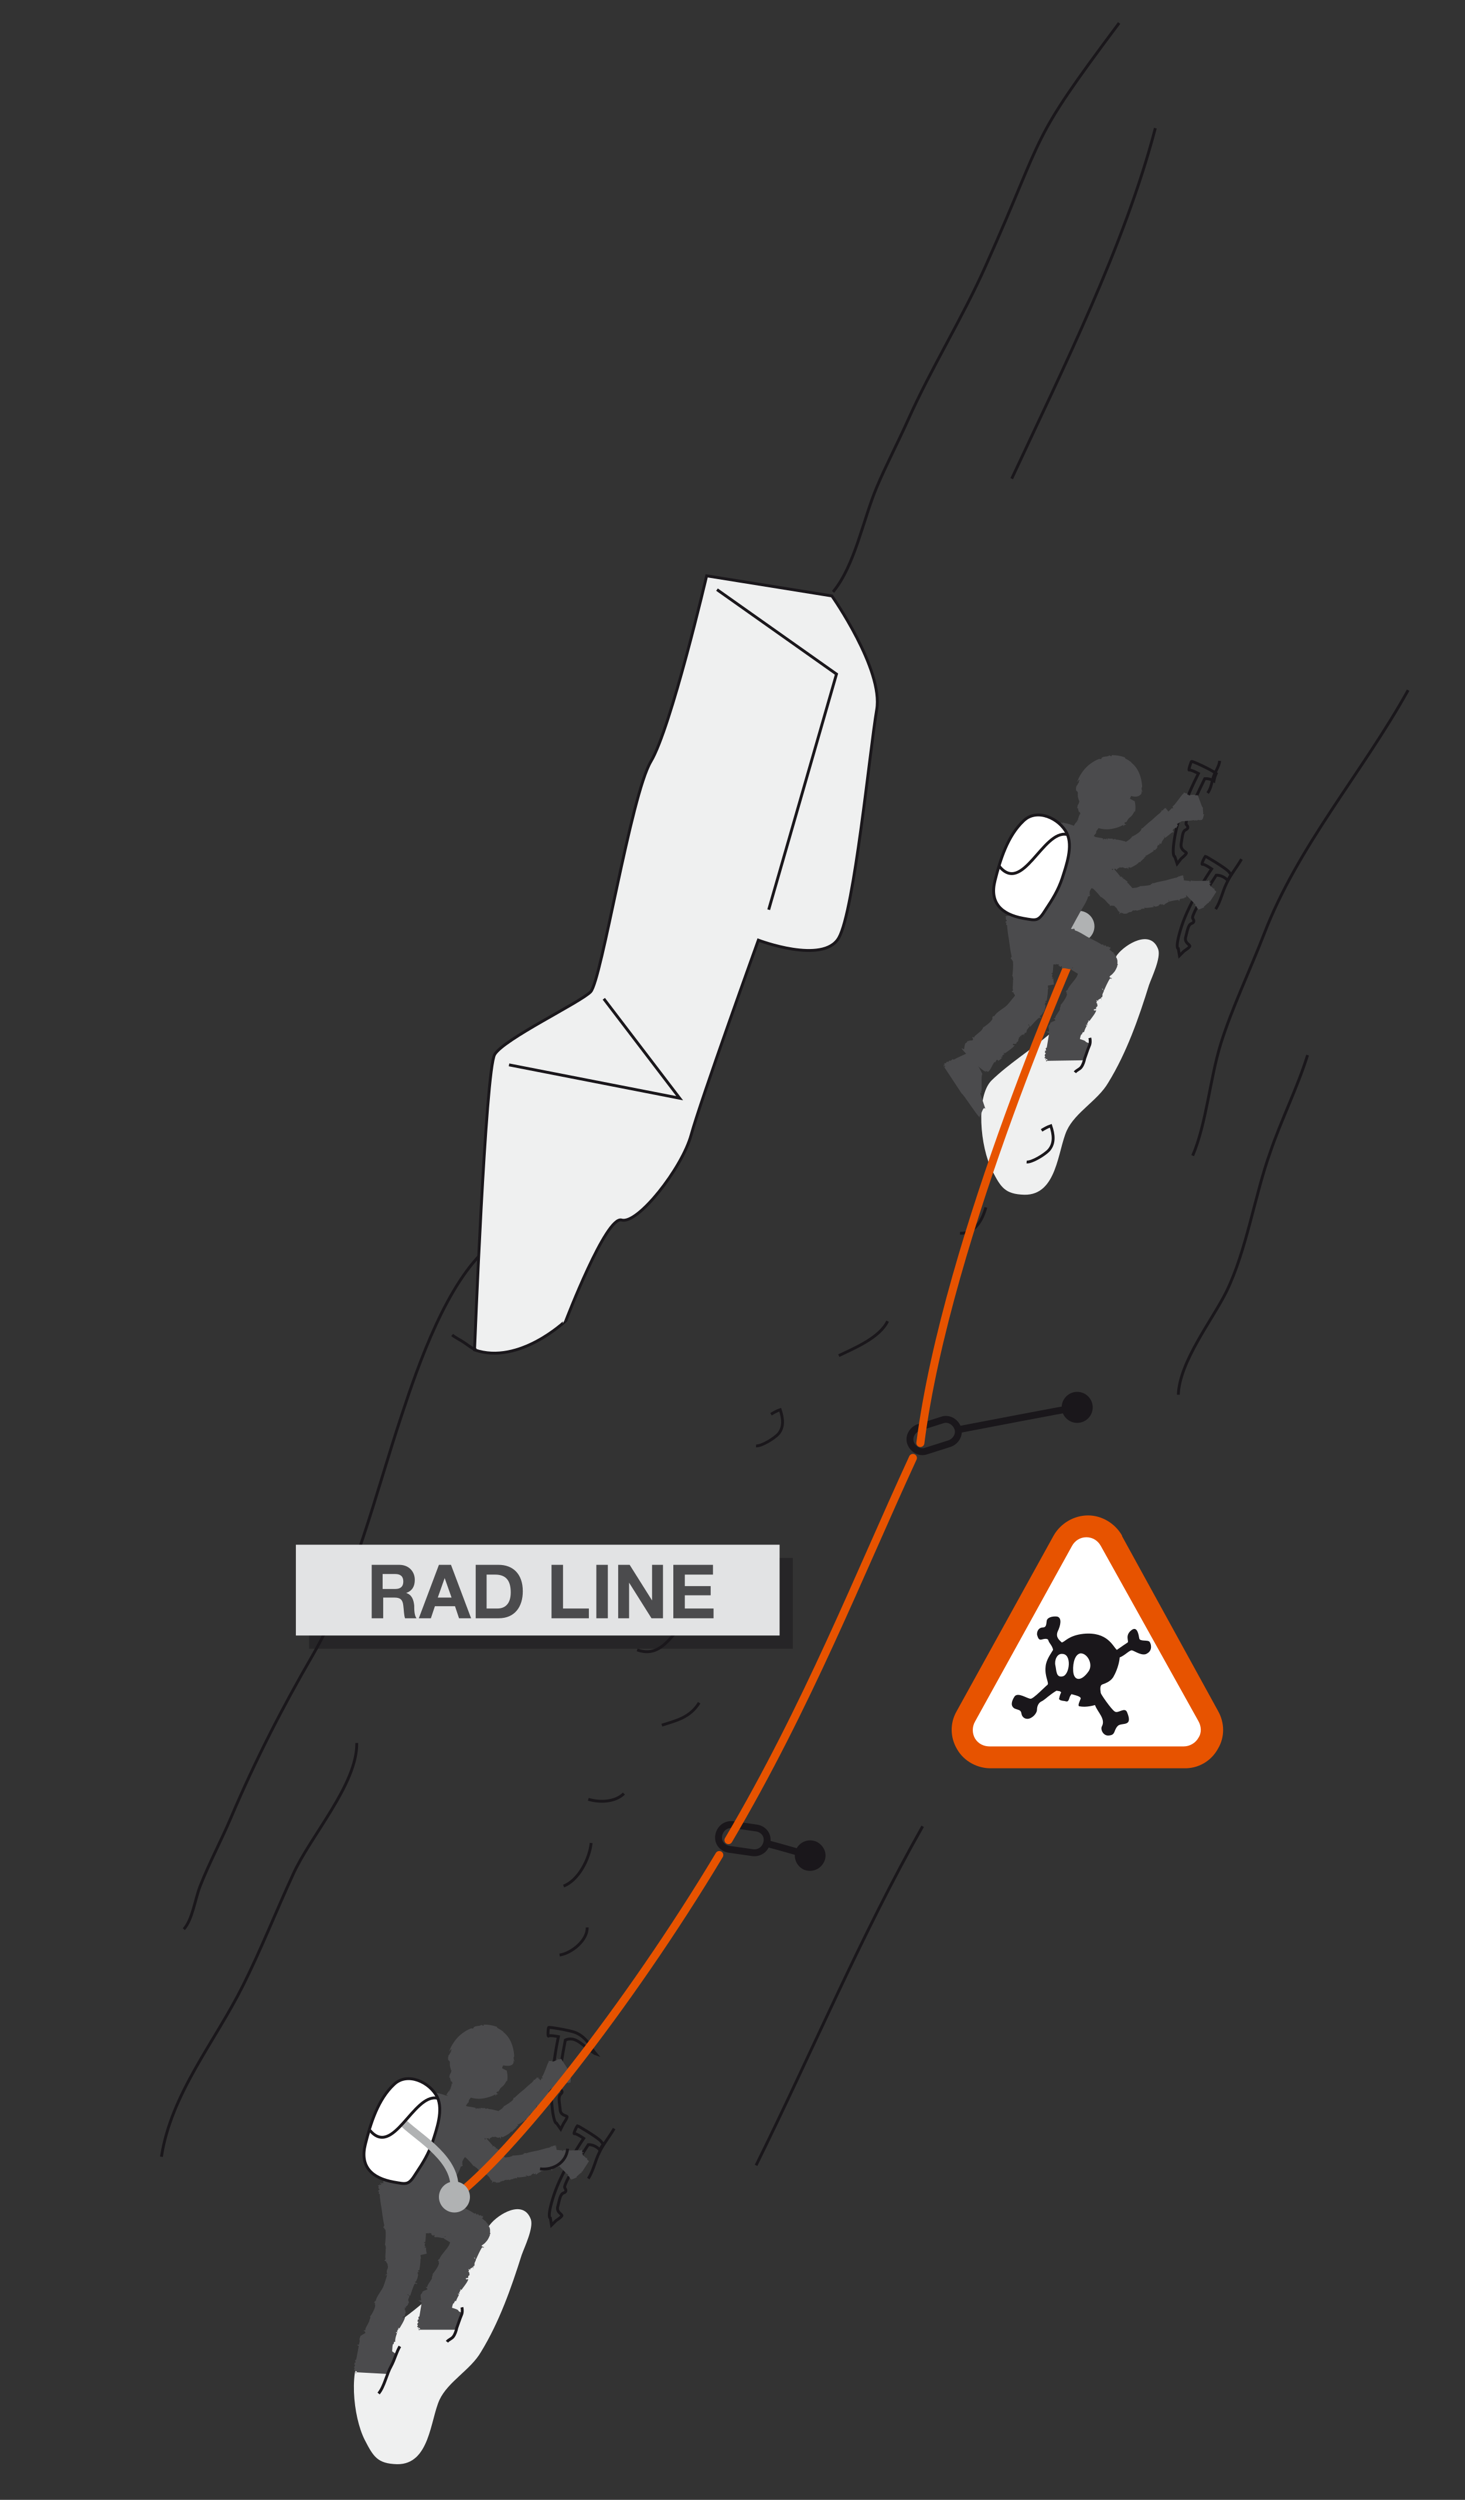 <?xml version="1.0" encoding="utf-8"?>
<!-- Generator: Adobe Illustrator 20.1.0, SVG Export Plug-In . SVG Version: 6.00 Build 0)  -->
<svg version="1.1" id="Calque_1" xmlns="http://www.w3.org/2000/svg" xmlns:xlink="http://www.w3.org/1999/xlink" x="0px" y="0px"
	 viewBox="0 0 255 435" style="enable-background:new 0 0 255 435;" xml:space="preserve">
<rect x="0" y="0" width="255" height="435" fill="#333333" stroke="none"/>
<style type="text/css">
	.st0{fill:none;stroke:#1A171B;stroke-width:1.2;}
	.st1{fill:#B0B2B3;stroke:#B0B2B3;stroke-width:1.4;stroke-miterlimit:10;}
	.st2{fill:none;stroke:#1A171B;stroke-width:0.5;stroke-miterlimit:10;}
	.st3{fill:#EFF0F0;}
	.st4{fill:#4B4B4D;}
	.st5{fill:#EFF0F0;stroke:#1A171B;stroke-width:0.5;stroke-miterlimit:10;}
	.st6{fill:none;stroke:#E75300;stroke-width:1.4;stroke-linecap:round;stroke-linejoin:round;stroke-miterlimit:10;}
	.st7{fill:#FFFFFF;stroke:#1A171B;stroke-width:0.5;stroke-miterlimit:10;}
	.st8{fill:none;stroke:#B0B2B3;stroke-width:1.4;stroke-miterlimit:10;}
	.st9{fill:#1A171B;stroke:#1A171B;stroke-width:1.4;stroke-miterlimit:10;}
	.st10{fill:#E75300;}
	.st11{fill:#FFFFFF;}
	.st12{fill:#1A171B;}
	.st13{opacity:0.5;}
	.st14{fill:#E2E3E4;}
	.st15{enable-background:new    ;}
	.st16{fill:none;}
</style>
<g>
	<g>
		<path class="st0" d="M161.2,252.5c-1.1,0.4-2.3-0.3-2.7-1.4l0,0c-0.4-1.1,0.3-2.3,1.4-2.7l4.1-1.3c1.1-0.4,2.3,0.3,2.7,1.4l0,0
			c0.4,1.1-0.3,2.3-1.4,2.7L161.2,252.5z"/>
		<path class="st0" d="M166.7,248.8c2.7-0.5,18.1-3.5,20.8-3.9"/>
		<path class="st1" d="M189.8,161.2c0,1.1-0.9,2-2,2s-2-0.9-2-2s0.9-2,2-2C188.9,159.2,189.8,160.1,189.8,161.2z"/>
		<path class="st2" d="M85,217c-7.2,6.2-12.1,20.2-15.1,29.3c-4.6,13.8-8.1,28.9-15.4,41.6c-5.4,9.3-10.1,18.5-14.3,28.4
			c-1.7,4-3.8,7.9-5.4,12c-0.9,2.4-1.3,5.7-2.8,7.4"/>
		<path class="st2" d="M211.7,134.6L211.7,134.6c-0.9-0.7-4.2-2.2-4.3-2.1c-0.1,0.1-0.6,1.6-0.4,1.5c0.3-0.1,1.6,0.6,1.6,0.6
			c-0.4,0.8-3.2,6.3-4,10.4c-0.8,4.1-0.1,4.1-0.1,4.1l0.4,1.2l0.7-0.9c0,0,1-0.8,0.9-1s-1.1-0.5-0.9-1.6c0.2-1.1,0.2-2.2,0.8-2.4
			c0.6-0.3,0.3-0.7,0.1-0.9c-0.3-0.2,0.6-2.7,3.2-8c0,0,0.8-0.1,1.6,0.4C211.4,135.4,211.5,135,211.7,134.6z"/>
		<path class="st2" d="M213.7,153.2c0.2-0.4,0.4-0.7,0.6-1c-0.2-0.2-0.3-0.4-0.5-0.6c-0.7-0.7-3.9-2.6-4-2.6
			c-0.1,0.1-0.8,1.5-0.5,1.4s1.6,0.8,1.6,0.8c-0.5,0.7-3.9,5.9-5.2,9.9s-0.6,4-0.6,4l0.2,1.2l0.8-0.8c0,0,1.1-0.7,1-0.9
			c-0.1-0.3-1-0.6-0.7-1.6c0.3-1.1,0.4-2.1,1-2.3s0.4-0.6,0.2-0.9c-0.2-0.3,0.9-2.6,4.1-7.5c0,0,1-0.1,1.9,0.8
			C213.6,153.1,213.6,153.1,213.7,153.2z"/>
		<path class="st3" d="M190.1,173c-2.2,2.4-5,4.9-7.6,7.1c-3.2,2.7-6.9,5-9.9,7.9c-2.8,2.8-2,11.6,0.1,15.7c1.5,2.9,2.2,4.1,5.6,4.2
			c5.7,0.1,5.8-7.7,7.4-11.2c1.5-3.2,5.4-5.2,7.2-8.3c3.2-5.2,5.3-11.2,7.1-17c0.5-1.4,2.1-4.7,1.6-6.2c-1.3-3.6-5.7-0.9-7.1,0.9
			C192.9,168.3,191.9,171.1,190.1,173z"/>
		<path class="st4" d="M206,153.2l1.1,0.1v0.2c0,0,0.3-0.4,0.2-0.3c0.2,0.2,2.6,0,2.9,0.1c0.1,0,0.2-0.1,0.2-0.2
			c0.1,0.1,0.1,0.5,0.2,0.6l0.1-0.1c0,0,0.1,0,0.1,0.1c-0.1,0-0.2,0.1-0.3,0.2l0.1,0.1l0.1-0.1c0,0-0.1,0.3,0,0.3
			c0.2,0.1,0.4,0.3,0.6,0.5c0,0,0-0.1,0-0.2c0,0,0,0.1,0.1,0.1c-0.1,0,0,0.1,0,0.1c-0.1,0.3,0.3,0.3,0.3,0.5l-1.1,1.7
			c0,0,0.1,0.1,0.1,0c0,0-0.1,0-0.2-0.1l-0.1,0.3c-0.1-0.1-0.8,0.7-0.8,0.6c-0.1,0.1,0,0.2,0,0.2c-0.1,0-0.9,0.4-0.8,0.3
			c-0.1,0-0.1,0.1-0.2,0.1c0-0.1,0-0.2-0.1-0.2l0,0c-0.2,0-0.1-0.3-0.3-0.4l0,0c-0.1,0-0.1-0.1-0.2-0.2c0,0,0.1,0,0.1-0.1
			c-0.1,0-0.1-0.2-0.3-0.2v-0.1c-0.3-0.3-1.2-1.2-1.5-1.5l-1.3-0.5"/>
		<path class="st4" d="M185.5,163.6c0-0.1-0.1-0.3,0-0.3l0,0c0.3-0.1-0.1-0.4,0.2-0.5h0.1c0.1,0,0.1-0.2,0.3-0.3
			c-0.1,0-0.2,0-0.2-0.1c0.2-0.1,0.1-0.2,0.4-0.2l-0.1-0.2c0.3-0.5,1.3-2.4,1.6-2.9l0,0c0.4-0.8,1.4-2.2,1.6-3.1
			c0.3,0,0.3-0.2,0.4-0.3c-0.1,0-0.2-0.1-0.2-0.1c0.3-0.4-0.1-0.1,0.1-0.5c0.1-0.5,1.4-2,1.8-2.3c-0.1-0.3,0.2-0.5,0.2-0.8v0.1
			c0-0.3,1.1-1.4,1.1-1.7h-0.1c0-0.3,0.2-0.1,0.4-0.2c-0.3-0.1-0.4-0.4-0.3-0.5h0.1c0-0.1-0.1-0.5,0-0.7l0.2,0.1
			c-0.1-0.2-0.1-1,0-1.2c0.2-0.2-1.8-1.1-1.8-1.6V146l-2.8-1.6c0,0-1.9-1-3.3-1.2l-0.2-0.1v0.1c-0.1,0.1,0,0.2-0.1,0.1l0.1-0.1
			c-0.1,0.1-0.2,0-0.2-0.1c0,0-0.1,0.1-0.2,0.1c0,0.1,0.1,0,0.1,0c0,0.1,0.1,0.2,0,0.3s-0.3-0.1-0.4,0c-0.5,0.6-1.1,1.1-1.5,1.8
			c-0.1,0-0.1,0-0.1-0.1c-0.1,0.2-0.2,0.4-0.2,0.6c-0.1,0-0.2,0-0.3,0c0.2,0-0.5,1.1-0.5,1.1l0.3,0.2c-0.1,0.2-0.4-0.1-0.4,0.1
			c0.4,0.3-0.2,0.3-0.1,0.4c0,0-0.1,0.1-0.2,0c0.2,0.1,0,0.1,0,0.2c0.1,0.1,0.1,0,0.2,0v0.2c-0.1,0-0.2,0-0.2-0.1
			c-0.3,0.3-1.5,1.8-1.7,2.2c0.2,0,0.2-0.1,0.4,0c0.1,0.2-0.1,0.1,0,0.2c-0.4-0.2-0.2,0.2-0.7,0l0.2,0.1h-0.2c0,0.5,0.1,0.2-0.2,0.5
			c-0.1,0.2,0.1,0.5,0,0.5c0,0,0.2,0,0.2,0.1c-0.2-0.1,0.1,0.2-0.2,0.1c0,0.1-0.2,0.2,0.2,0.3c-0.2,0-0.3,0.1-0.4-0.1
			c0,0.1-0.1,0.1-0.1,0.1h0.1c-0.1,0.2-0.4,0.2-0.2,0.4h0.1c-0.1,0.1-0.1,0.2-0.4,0.1v-0.2c-0.1,0.2-0.2,0.3-0.1,0.5v-0.1
			c0.1,0.3-0.3,1.4,0,1.7h0.3l0.1,0.2c0,0-0.6-0.4-0.5-0.4c-0.2,0.3-1.1,2-1.4,2.3c-0.2,0.1-0.3-0.1-0.4-0.2c0,0.2,0.2,0.2,0.1,0.3
			c-0.1,0-0.2-0.1-0.2-0.1c0,0.1-0.1,0.1,0,0.1s0.4,0.1,0.5,0.2l-0.1,0.1l-0.2-0.1c0,0,0.4,0.3,0.2,0.4c-0.2,0.2-0.4,0.5-0.6,0.8
			c-0.1,0-0.1-0.1-0.1-0.2c0,0,0,0.1-0.1,0.1c0.2,0,0,0.2,0.1,0.2c0.3,0.4-0.2,0.5-0.1,0.8l1.2,0.6c-0.1,0.3-0.2,1-0.1,1.8
			c0.1,0.8,0.5,1.6,0.7,1.8c0-0.1-0.1-0.2-0.1-0.3c0.1,0.1,0.1,0.2,0.2,0.2c-0.1,0.1,0.2,0.3,0.1,0.5h0.1v0.1
			c0.5,0.4,0.1,0.1,0.5,0.5c0.3,0.2,0.5,0.2,0.6,0.3c0,0-0.1-0.1,0-0.1c0,0.1,0.2,0.1,0.2,0.2c0.1,0,0.3,0.1,0.3,0
			c0,0.1,0.2,0.2,0.1,0.2c0.1,0,0.1,0.1,0.2,0.1l-0.1-0.1c0.3,0.1,0.4,0.2,0.6,0.1l-0.1-0.1c0.1,0,0.3,0,0.3,0.1h-0.2
			c0.3,0,0.4,0,0.6,0h-0.1c0.1,0,0.6-0.1,0.9-0.3c0.4-0.2,0.7-0.4,0.8-0.5h-0.1c0.1-0.1,0.1-0.1,0.1-0.2c0,0,0.1,0.3,0,0.3
			c0.2-0.1,0.7-0.5,1-1.1l1.2,0.6l-0.1,0.1c0.1,0,0.2,0,0.2-0.1l-0.2-0.1c0-0.2,0.2,0,0.2-0.1c0.2,0.1,0.2,0.2,0.1,0.3
			c0.1-0.1,0.3-0.1,0.1-0.2C185.3,163.5,185.4,163.7,185.5,163.6z"/>
		<path class="st4" d="M198.6,138.2L198.6,138.2l0.1-0.2c0-0.2-0.1-0.4,0-0.4v0.3c0-0.3,0.1-0.1,0.1,0c0-0.1,0-0.2,0.1-0.3
			c0,0,0,0-0.1,0.1c0-0.1-0.1-0.3-0.1-0.5c0-0.3,0.1,0,0.1-0.4c-0.1-1.6-0.7-3.2-1.9-4.1c0-0.1,0,0,0.1,0c-0.4-0.3-0.7-0.5-1.1-0.7
			c-0.1-0.1-0.1-0.2-0.1-0.2s-0.5-0.2-1.1-0.3s-1.2-0.1-1.2-0.1v0.2c-0.4,0-0.1-0.2-0.5-0.1c-0.2,0.2-0.7,0.1-0.8,0.2H192
			c0,0.1-0.2,0.1-0.3,0.2c0,0,0,0,0.1,0.1c-0.1,0-0.2,0.1-0.3,0.1s-0.2,0,0-0.1c-0.4,0.1-1.5,0.6-2.4,1.5s-1.5,2.1-1.6,2.6
			c0.1-0.1,0.2-0.4,0.4-0.4c0,0.2-0.2,0.3-0.1,0.5c-0.2,0-0.2,0.5-0.5,0.6l0.1,0.1l-0.1,0.1c-0.1,1.1,0.4,0.3,0.3,1.3
			c0,0.6,0.2,0.8,0.2,1.1c0,0,0.1-0.2,0.1,0c-0.1,0,0,0.2-0.1,0.3c0,0.1-0.3,0.6-0.2,0.4c-0.1,0.1,0,0.5-0.1,0.3
			c0,0.1,0,0.3,0.1,0.3v-0.2c0.1,0.4,0.1,0.7,0.3,0.9v-0.2c0.1,0.2,0.2,0.4,0.1,0.6l-0.2-0.2c0.2,0.4,0.3,0.6,0.6,0.8l-0.1-0.1
			c0.2,0.2,0.6,0.6,1.1,1s1.1,0.6,1.3,0.6l-0.1-0.2c0.1,0,0.2,0,0.3,0c0,0-0.3,0.3-0.3,0.2c0.3,0.1,1.3,0.5,2.4,0.4
			c1.1-0.1,2.1-0.5,2.4-0.7c0.3-0.1,0.1,0.1,0.1,0.2c0.3-0.2,0.1-0.2,0.3-0.3c0.1,0,0,0.1,0,0.1c0.1-0.1,0.2-0.1,0.2-0.2
			c-0.2,0.1-0.2-0.1-0.3-0.2c0.1-0.1,0.2-0.1,0.3-0.2v0.1c0.1,0,0.3-0.6,0.6-0.8c0.5-0.4,0.6-0.6,0.9-1.2c0,0,0,0.2-0.1,0.3
			c0.1-0.1,0.1-0.2,0.2-0.2c-0.1,0.1,0.1-0.3,0-0.2c0.1-0.5,0-1.2-0.1-1.6c-0.1,0-0.2-0.1-0.8-0.4c0-0.2,0.1-0.3,0.2-0.5
			C197.5,138.7,198.2,138.7,198.6,138.2z"/>
		<path class="st4" d="M188.5,141.3c0,0,0.1,0.1,0,0.1c0,0-0.1-0.1-0.2,0c-0.2,0.2-0.4,0.4-0.5,0.6l0,0c0,0.1-0.1,0.1,0,0.2h-0.1
			c0.1,0-0.1,0.4-0.1,0.4l0.1,0.1c0,0.1-0.2-0.1-0.2,0c0.2,0.1-0.1,0.1,0,0.2c0,0,0,0-0.1,0c0.1,0.1,0,0,0,0.1c0,0,0,0,0.1,0v0.1
			c0,0-0.1,0-0.1-0.1c-0.1,0.1-0.5,0.6-0.5,0.8c0.1,0,0.1,0,0.2,0c0.1,0.1,0,0,0,0.1c-0.2-0.1-0.1,0-0.3,0l0.1,0.1h-0.1
			c0,0.2,0,0.1-0.1,0.2c0,0.1-0.3-0.2-0.4-0.2l0,0c-0.1-0.1,0,0.1-0.1,0.1c0,0,0,0.1,0.1,0.1c-0.1,0-0.1,0-0.2,0c0,0,0,0,0,0.1l0,0
			c0,0.1-0.1,0.1-0.1,0.1l0,0l0,0l0,0l0,0c1,1.2,2.2,2.4,3.8,2.8c0.1-0.3,0.3-0.6,0.3-0.9c0.1,0,0.1-0.1,0.2-0.1
			c-0.1,0-0.1,0-0.1-0.1c0.1-0.1-0.1,0,0-0.2c0-0.2,0.4-0.8,0.6-0.9c-0.1-0.1,0.1-0.2,0-0.3l0,0c0-0.1,0.4-0.5,0.4-0.6l0,0
			c0-0.1,0.1,0,0.2-0.1c-0.1-0.1-0.2-0.2-0.2-0.2l0,0c0-0.1-0.1-0.2-0.1-0.3h0.1c-0.1-0.1,0-0.2,0-0.2c0.1-0.1,0.3-0.1,0.2-0.3h0.3
			l0,0C191.7,143,189.1,141.5,188.5,141.3l-0.1,0l0,0C188.6,141.3,188.7,141.4,188.5,141.3h0.1C188.6,141.3,188.6,141.3,188.5,141.3
			C188.5,141.2,188.5,141.3,188.5,141.3L188.5,141.3z"/>
		<path class="st4" d="M171,186.9c-0.3,0.2,0,2.7-0.2,3c-0.1,0.1,0.1,0.3,0.1,0.3c-0.2,0-0.2-0.1-0.3,0l0.1,0.1
			c-0.1,0-0.1,0.1-0.1,0s-0.1-0.3-0.1-0.4l1,3l0.1,0.1c0,0-0.3-0.3-0.4-0.1c-0.2,0.2-0.5,1.2-0.7,1.4c0,0.1,0.1,0.1,0.2,0.1
			c0,0-0.1,0-0.1,0.1c0-0.2-0.2,0-0.1-0.1c-0.4-0.2-2.8-4-3.1-4.1l-3.1-4.7c-0.1,0-0.1,0.1-0.1,0.1c0-0.1,0.1-0.2,0.1-0.2l0.1,0.2
			c0.2,0,0-0.1,0.1-0.2c-0.1-0.1-0.2-0.1-0.3-0.1c0.1-0.1,0.1-0.2,0.2-0.1c0.1-0.1-0.1-0.2,0-0.3c0.1,0,0.3,0.1,0.3-0.1l0,0
			c0.1-0.3,0.4,0,0.5-0.2h-0.1c0-0.1,0.2-0.1,0.3-0.2c0,0,0,0.2,0.1,0.1c0.1-0.2,0.2-0.1,0.3-0.3l0.2,0.1c0.5-0.3,2.5-1.2,3-1.4l0,0
			"/>
		<path class="st4" d="M188.7,184.5c0.3-1,0.7-2,1-2.9c-0.3-0.1-0.7-0.3-0.7-0.3c-0.1-0.4-2.1-0.6-2-1c0.1,0-0.5,0.1-0.5,0.1
			l0.1-0.1l-4-0.4c-0.1,0.6-0.3,1.8-0.4,2.4l-0.2,0.1c0.1,0.1,0,0.2,0.1,0.4c0,0.1-0.1,0-0.2,0c0.1,0.1-0.1,0.3,0,0.4h0.1
			c0.1,0.2-0.3,0.3-0.1,0.6l0,0c0.1,0.1-0.1,0.2-0.1,0.3c0.1,0.1,0.2,0,0.3,0.1c-0.2,0-0.1,0.2-0.1,0.3c0-0.1,0.1-0.3,0.2-0.2
			c0,0.1,0.2,0,0.1,0.2h-0.2c-0.1,0.1,0,0.2,0.1,0.2v-0.1L188.7,184.5z"/>
		<path class="st4" d="M183.5,171.3c-0.1,0-0.2-1-0.1-1h-0.3c0-0.2,0.3-0.1,0.2-0.2c-0.4-0.1,0-0.3-0.2-0.4c0,0,0-0.1,0.2-0.1
			c-0.2,0,0-0.1-0.1-0.1s-0.1,0-0.1,0l-0.1-0.1c0.1-0.1,0.2-0.1,0.2,0c0.1-0.3,0.2-2,0.1-2.4c-0.1,0.1,0,0.2-0.3,0.2
			c-0.1-0.1,0-0.1-0.1-0.2c0.3,0,0.1-0.2,0.4-0.3h-0.2h0.1c-0.2-0.4-0.1-0.1-0.1-0.5c0-0.2-0.3-0.3-0.2-0.4c0,0-0.1,0.1-0.2,0
			c0.2,0-0.1-0.1,0-0.2c0-0.1,0.4-0.2,0.2-0.2c0.1,0,0.2-0.2,0.3-0.1c0-0.1,0-0.1,0-0.1l-0.1,0.1c0-0.2,0.1-0.3-0.1-0.4l-0.1,0.1
			c0-0.1,0-0.2,0.2-0.3l0.1,0.1c0-0.2,0-0.3-0.2-0.4v0.1c-0.2-0.2-0.5-1.2-0.7-1.4l-0.2,0.1l-0.2-0.1c0,0,0.6,0.1,0.5,0.1
			c0-0.3-0.2-2-0.1-2.3c0.1-0.1,0.3,0,0.3,0c-0.1-0.2-0.2-0.1-0.2-0.2c0,0,0.1,0,0.2,0c0-0.1,0-0.1,0-0.1c-0.1,0.1-0.3,0-0.4,0.1
			v-0.2h0.1c0,0-0.4-0.1-0.3-0.2c0.1-0.3,0-0.6,0-0.8c0.1,0,0.1,0.1,0.2,0.1v-0.1c-0.1,0.1-0.1-0.1-0.2-0.1c-0.3-0.2,0-0.5-0.3-0.6
			l-6.2,0.3c0-0.1,0-0.1,0-0.1c-0.1,0-0.1,0.1-0.1,0.2h0.2c0.1,0.1-0.1,0-0.1,0.2c-0.2,0-0.2-0.1-0.2-0.2c0,0.1-0.1,0.2,0,0.2
			c-0.1,0.1-0.2,0-0.3,0.1c0,0.1,0.2,0.2,0.1,0.3l0,0c-0.2,0.2,0.3,0.3,0.1,0.5h-0.1c-0.1,0.1,0,0.2-0.1,0.3c0,0,0.1-0.1,0.2,0
			c-0.1,0.1,0,0.2-0.1,0.3l0.2,0.1c0,0.5,0.2,1.9,0.3,2.4l0,0c0.1,0.8,0.3,2.3,0.5,3.1c-0.2,0.1-0.1,0.3-0.2,0.4
			c0.1-0.1,0.2,0,0.2,0c0,0.4,0.1,0,0.2,0.4c0.1,0.4,0,2.1-0.1,2.5c0.2,0.2,0.1,0.5,0.2,0.7h-0.1c0.1,0.2-0.1,1.5,0,1.7l0,0
			c0.1,0.2-0.1,0.2-0.2,0.4c0.2,0,0.4,0.2,0.4,0.2h-0.1c0.1,0.1,0.3,0.4,0.3,0.5h-0.1c0.2,0.2,0.1,0.4,0.1,0.6
			c-0.1,0.2-0.3,0.6-0.1,1l-0.4,0.2l0,0c0,0,0.2,0,0.5,0c0,0.1,0,0.2,0,0.2h0.1c0.1,0.2-0.1,0.1,0,0.2c0.1,0,0.1,0.3,0.2,0.3v0.1
			c0.1,0,0.1,0.1,0.1,0.1l0,0l0.1,0.1c0,0,0,0.1,0,0c0.1,0.2,0.5,0.5,1,0.8s1.1,0.4,1.3,0.4c0,0-0.2,0-0.2-0.1c0.1,0,0.2,0,0.2,0
			c0,0.1,0.2,0,0.3,0.1v-0.1h0.1c0.4-0.1,0.1,0,0.5-0.1c0.2-0.1,0.3-0.2,0.4-0.2c0,0-0.1,0,0,0c0,0,0.1-0.1,0.2-0.1
			c0,0,0.2-0.1,0.1-0.1c0.1,0,0.2-0.1,0.1,0c0.1,0,0.1,0,0.1-0.1h-0.1c0.1-0.1,0.3-0.1,0.3-0.3h-0.1c0.1-0.1,0.1-0.1,0.2-0.1
			l-0.1,0.1c0.1-0.1,0.2-0.2,0.2-0.3l0,0c0-0.1,0.2-0.3,0.2-0.6c0.1-0.3,0.1-0.5,0-0.6l-0.1,0.1v-0.1c0,0,0.2,0.1,0.1,0.1
			c0,0,0-0.1,0-0.2l0,0v-0.1c0.1-0.1-0.1-0.2,0-0.2v0.1c0-0.1,0.1,0,0.2,0c0,0,0-0.1,0.1-0.1c-0.1,0-0.1,0-0.1,0
			c-0.1-0.1-0.2-0.1-0.1-0.2c0-0.1,0.2,0,0.2-0.1c0.1-0.7,0.2-1.3,0.2-2c0.1,0,0.1,0,0.1,0c-0.1-0.2-0.1-0.4-0.1-0.6
			C183.4,171.3,183.5,171.3,183.5,171.3z"/>
		<path class="st4" d="M174.4,184.1l-0.2-0.2c0.1-0.1,0.3,0.2,0.3,0c-0.2-0.3,0.2-0.2,0.1-0.4c0,0,0.1,0,0.2,0.1
			c-0.1-0.2,0-0.1,0-0.2c0-0.1-0.1,0-0.1-0.1v-0.1c0.1,0,0.2,0.1,0.2,0.1c0.3-0.2,1.6-1.1,1.7-1.4c-0.1-0.1-0.1,0.1-0.3-0.1
			c0-0.2,0.1-0.1,0.1-0.2c0.3,0.2,0.2-0.1,0.5,0.1l-0.1-0.2l0.1,0.1c0.1-0.4,0-0.1,0.3-0.4c0.1-0.2,0-0.5,0.2-0.5l-0.1-0.1
			c0.1,0.1,0-0.2,0.2-0.1c0,0,0.2-0.2-0.1-0.3c0.1,0.1,0.2,0,0.3,0.1c0,0,0.1,0,0.1-0.1h-0.1c0.1-0.2,0.7-0.1,0.6-0.4l-0.1,0.5
			c0.1-0.1,0.1-0.7,0.3-0.6v0.1c0.1-0.1,0.2-0.2,0.2-0.4l0,0c0-0.3,0.5-0.6,0.5-0.9l-0.2-0.1v-0.2c0,0,0.4,0.5,0.3,0.5
			c0.2-0.2,1.3-1.5,1.6-1.6c0.2,0,0.2,0.2,0.2,0.2c0.1-0.1-0.1-0.2,0-0.3l0.1,0.1c0-0.1,0.1,0,0-0.1c-0.1,0-0.2-0.2-0.4-0.3l0.1-0.1
			l0.1,0.1c0,0-0.2-0.4-0.1-0.4c0.2-0.1,0.4-0.4,0.6-0.5c0.1,0.1,0.1,0.2,0.1,0.2l0.1-0.1c-0.2-0.1,0-0.2-0.1-0.2
			c-0.1-0.4,0.3-0.3,0.2-0.6l-3.4-3.4l0.1-0.1c-0.1-0.1-0.2,0-0.2,0.1l0.1,0.2c0,0.1-0.1-0.1-0.2,0c-0.1-0.1-0.1-0.2,0-0.3
			c-0.1,0.1-0.2,0-0.1,0.2c-0.1,0-0.1-0.2-0.3-0.1c0,0.1,0,0.3-0.1,0.3l0,0c-0.3,0,0.2,0.2-0.1,0.2v-0.1c-0.1,0-0.1,0.2-0.3,0.2
			c0.1,0,0.2,0.1,0.1,0.1c-0.2,0-0.2,0.2-0.3,0.1l0.1,0.2c-0.4,0.3-1.5,1.8-1.8,2.1l0,0c-0.5,0.6-2,1.3-2.3,2
			c-0.2,0-0.3,0.1-0.4,0.1c0.1,0,0.2,0.1,0.1,0.1c-0.3,0.2,0.1,0.1-0.1,0.4c-0.2,0.4-1.2,1.2-1.6,1.4c0,0.3-0.3,0.4-0.3,0.6v-0.1
			c-0.1,0.2-1.1,0.9-1.2,1.1l0,0c0,0.3-0.2,0-0.4,0.1c0.2,0.2,0.2,0.4,0.1,0.5l0,0c-0.1,0.1-0.7,0-0.8,0.2l-0.1-0.1
			c0,0.2-0.2,0.4-0.3,0.4c-0.2,0.1-0.2,0.7-0.3,1.1l-0.4-0.2v0.1c0,0,2.9,3.4,4,3.9l0.1,0.1v-0.1c0.1,0,0-0.2,0.1-0.1l-0.1,0.1
			c0.1,0,0.1,0.1,0.1,0.2h0.1c0-0.1-0.1,0-0.1,0c0-0.1,0-0.2,0.1-0.2c0.1-0.1,0.2,0.2,0.3,0.1c0.5-0.4,0.7-1.2,1.1-1.7
			c0.1,0,0,0,0.1,0.1c0.1-0.2,0.2-0.3,0.3-0.5c0.1,0,0.2,0.1,0.2,0.1C173.7,184.8,174.4,184.1,174.4,184.1z"/>
		<path class="st4" d="M189.2,178.5l-0.2-0.1c0.1-0.2,0.3,0.1,0.3-0.1c-0.3-0.2,0.2-0.2,0-0.4c0,0,0.1-0.1,0.2,0
			c-0.2-0.1,0-0.1,0-0.2h-0.1v-0.1c0.1,0,0.2,0,0.2,0.1c0.2-0.3,1.2-1.5,1.2-1.9c-0.2,0-0.1,0.1-0.4,0c-0.1-0.1,0.1-0.1,0-0.2
			c0.3,0.1,0.2-0.1,0.5,0l-0.2-0.1h0.1c0-0.5,0-0.1,0.2-0.4c0.1-0.2-0.1-0.4,0-0.5c0,0-0.1,0-0.2-0.1c0.2,0.1-0.1-0.2,0.1-0.1
			c0-0.1,0.1-0.2-0.1-0.3c0.1,0,0.2-0.1,0.3,0.1l0.1-0.1h-0.1c0-0.2,0.6-0.3,0.5-0.5l0.1,0.5c0-0.1-0.1-0.7,0.1-0.6v0.1
			c0.1-0.2,0.1-0.3,0.1-0.4l0,0c-0.1-0.3,0.4-0.7,0.2-1h-0.2l-0.1-0.2c0,0,0.5,0.4,0.4,0.3c0.1-0.3,0.8-1.8,1-2
			c0.2-0.1,0.3,0.1,0.3,0.1c0-0.2-0.2-0.1-0.1-0.2l0.1,0.1c0-0.1,0.1-0.1,0-0.1s-0.3-0.1-0.4-0.2l0.1-0.1l0.1,0.1
			c0,0-0.3-0.3-0.2-0.4c0.2-0.2,0.3-0.5,0.4-0.7c0.1,0.1,0.1,0.1,0.1,0.2c0,0,0-0.1,0.1-0.1c-0.2,0,0-0.1-0.1-0.1
			c-0.2-0.3,0.2-0.4,0-0.7l-4.2-2.3l0.1-0.1c-0.1,0-0.2,0-0.2,0.1l0.2,0.1c0,0.1-0.1,0-0.2,0.1c-0.1-0.1-0.1-0.2-0.1-0.3
			c-0.1,0.1-0.2,0.1-0.1,0.2c-0.1,0-0.2-0.1-0.3,0c0,0.1,0.1,0.2,0,0.3l0,0c-0.2,0.1,0.2,0.1,0,0.2l0,0c-0.1,0-0.1,0.2-0.2,0.2
			c0,0,0.2,0,0.2,0.1c-0.2,0.1-0.1,0.2-0.3,0.2l0.1,0.2c-0.3,0.4-0.9,2.1-1.1,2.6l0,0c-0.3,0.7-1.5,1.8-1.7,2.5
			c-0.2,0-0.2,0.2-0.3,0.3c0.1,0,0.2,0.1,0.2,0.1c-0.2,0.3,0.1,0.1,0,0.4c-0.1,0.5-0.8,1.5-1.1,1.8c0.1,0.3-0.2,0.4-0.1,0.7l0,0
			c0,0.2-0.8,1.2-0.8,1.4l0,0c0,0.3-0.2,0.1-0.3,0.2c0.2,0.1,0.3,0.3,0.3,0.4h-0.1c0,0.1-0.7,0.2-0.7,0.4l-0.1-0.1
			c0.1,0.2-0.1,0.4-0.2,0.5c-0.2,0.2,0,0.7,0,1.1h-0.5l0,0c0,0,3.8,2.4,4.9,2.6l0.1,0.1v-0.1c0.1-0.1,0-0.2,0.1-0.1l-0.1,0.1
			c0.1-0.1,0.1,0,0.2,0.1l0.1-0.1h-0.1c0-0.1-0.1-0.2,0-0.2c0.1-0.1,0.2,0.1,0.3,0c0.4-0.5,0.3-1.3,0.6-1.9c0.1,0,0.1,0,0.1,0.1
			c0-0.2,0.1-0.3,0.2-0.5c0.1,0,0.2,0,0.2,0C188.7,179.4,189.1,178.5,189.2,178.5z"/>
		<path class="st4" d="M188.3,165L188.3,165L188.3,165L188.3,165z"/>
		<path class="st4" d="M184.7,146.1c-0.2,0.3-0.4,0-0.5,0.2v0.3l0,0l0,0l0,0c-0.1,0-0.2,0-0.2,0.1h0.1c-0.1,0-0.1,0.1-0.2,0h0.1
			c-0.1,0-0.2,0.1-0.3,0.2l0,0c-0.1,0.1-0.2,0.2-0.3,0.4s-0.2,0.4-0.2,0.4h0.1v0.1l-0.1-0.1c-0.1,0.1-0.2,0.4-0.2,0.8
			c0,0.4,0.1,0.7,0.1,0.9c0,0.1,0,0-0.1,0c0.1,0.1,0.1,0,0.1,0.1l0,0v0.1c0-0.1,0-0.1,0.1-0.1v0.1l0,0c0,0,0.1,0,0.1,0.1
			c0.1,0.2,0.2,0.3,0.4,0.5c0,0,0,0-0.1,0c0,0,0.1,0,0.1,0.1h0.1c0.1,0,0.2,0.1,0.3,0.2v0.2H184c0,0.1,0.1,0.1,0.1,0.1v-0.2
			c0.1,0,0,0.1,0.1,0.1c0,0.1-0.1,0.1-0.2,0.2c0.1,0,0.1,0.1,0.2,0c0.1,0,0,0.2,0.1,0.2s0.2-0.2,0.2-0.1l0,0c0.1,0.1,0.2,0,0.3-0.1
			l0,0c0.1,0,0,0,0.1,0.1l0,0l0,0c0,0.1,0.2,0,0.3,0.1V151h0.1c0.1,0,0.1,0,0.2,0.1l0.1-0.1c0.4,0.1,1,0,1.4,0l0,0
			c0.6,0,1.8,0.1,2.5-0.1c0.1,0.1,0.2,0.1,0.3,0.2c-0.1-0.1,0-0.1,0-0.1c0.3,0,0-0.1,0.3-0.1c0.4-0.1,1.7,0.1,2,0.3
			c0.2-0.2,0.4,0,0.6-0.1l0,0c0.2-0.1,1.2,0.2,1.4,0.1l0,0c0.2-0.1,0.1,0.1,0.3,0.2c0-0.2,0.2-0.3,0.2-0.3l0,0
			c0.1,0,0.3-0.2,0.4-0.2v0.1c0.1-0.1,0.4,0,0.4-0.1c0.2,0.1,0.5,0.3,0.8,0.1l0.2,0.3l0,0c0,0,0-0.2,0-0.4c0,0,0,0,0.1,0l0,0
			c0.1,0,0.3-0.1,0.4-0.2h0.1c0,0,0.1-0.1,0.3-0.3c0.1-0.1,0.3-0.3,0.3-0.3l0,0c0.1-0.1,0.1,0,0.1-0.1s0.1-0.2,0.1-0.3
			c0,0,0-0.1,0,0v-0.1l0,0v-0.1l0,0c0-0.1,0.1-0.5,0.1-1c0-0.4-0.2-0.8-0.3-0.9c0,0,0.1,0.1,0,0.2c0-0.1,0-0.1-0.1-0.1
			c0-0.1-0.1-0.2-0.1-0.3l0,0v-0.1c-0.2-0.2-0.1-0.1-0.2-0.3c-0.1-0.1-0.2-0.1-0.3-0.2l0,0c0,0-0.1,0-0.1-0.1c0,0-0.2-0.1-0.1,0
			c0,0-0.1-0.1,0-0.1h-0.1l0,0c-0.1,0-0.2-0.1-0.3-0.1l0,0h-0.1l0,0c0,0,0,0-0.1,0h0.1h-0.1l0,0l0,0c-0.1,0-0.1,0-0.2,0
			c0,0,0-0.1-0.1-0.1c-0.5-0.1-1-0.3-1.6-0.3c0-0.1,0,0,0-0.1c-0.2,0-0.3,0-0.5,0.1c0-0.1,0-0.1-0.1-0.2c0,0.1-0.8,0-0.8,0v0.2
			c-0.2,0,0-0.2-0.2-0.2c-0.1,0.3-0.2,0-0.3,0.1c0,0-0.1,0-0.1-0.1c0,0.2-0.1,0-0.1,0.1c0,0,0,0,0,0.1H192c0-0.1,0-0.1,0-0.2
			c-0.3-0.1-1.6-0.3-1.9-0.3c0,0.1,0.1,0,0.1,0.2c-0.1,0.1-0.1,0-0.2,0.1c0-0.3-0.2-0.1-0.2-0.4v0.2v-0.1c-0.4,0.1-0.1,0.1-0.4,0
			c-0.2,0-0.3,0.2-0.4,0.1c0,0,0.1,0.1,0,0.1c0-0.1-0.1,0.1-0.1-0.1c-0.1,0-0.2,0-0.2,0.2c0-0.1-0.1-0.1-0.1-0.2h-0.1l0.1,0.1
			c-0.1,0-0.2-0.1-0.3,0l0.1,0.1c-0.1,0-0.2,0-0.2-0.2h0.1c-0.1,0-0.2,0-0.4,0.1l0,0c-0.2,0.2-1,0.3-1.1,0.5l0.1,0.1l-0.1,0.1
			c0,0,0.1-0.5,0.1-0.4c-0.3,0-0.7,0-0.9-0.1c-0.1-0.1,0-0.2,0-0.3c-0.1,0.1-0.1,0.2-0.2,0.1v-0.1h-0.1c0.1,0.1,0,0.2,0,0.3h-0.1
			v-0.1c0,0-0.1,0.3-0.2,0.2C185.2,146.2,185,146.2,184.7,146.1c0.1,0,0.1,0,0.2-0.1h-0.1C184.8,146.1,184.7,146.1,184.7,146.1z
			 M185,164.1C185,164.1,184.9,164.1,185,164.1L185,164.1L185,164.1z"/>
		<path class="st4" d="M199.2,149.3l-0.1-0.1c0.1-0.1,0.1,0.1,0.2,0c-0.1-0.2,0.2-0.1,0.1-0.2h0.1c-0.1-0.1,0-0.1,0-0.1s0,0-0.1,0
			v-0.1c0.1,0,0.1,0.1,0.1,0.1c0.2-0.1,1.2-0.7,1.4-0.9c-0.1,0-0.1,0-0.2,0c0-0.1,0.1,0,0.1-0.1c0.2,0.1,0.2-0.1,0.3,0.1l-0.1-0.1
			h0.1c0.2-0.3,0-0.1,0.2-0.2c0.1-0.1,0.1-0.3,0.2-0.3c0,0-0.1,0-0.1-0.1c0.1,0.1,0-0.1,0.1-0.1c0,0,0.1-0.1,0-0.2
			c0.1,0.1,0.2,0,0.2,0.1c0,0,0.1,0,0.1-0.1h-0.1c0.1-0.1,0.2-0.1,0.2-0.2h-0.1c0.1-0.1,0.1-0.1,0.2,0v0.1c0.1-0.1,0.2-0.1,0.2-0.3
			l0,0c0-0.2,0.5-0.7,0.5-0.9l-0.1-0.1v-0.1l0.2,0.3c0.2-0.1,1.1-0.9,1.3-1c0.1,0,0.1,0.1,0.1,0.1c0.1-0.1,0-0.1,0-0.2l0.1,0.1
			c0,0,0.1,0,0-0.1c-0.1,0-0.1-0.1-0.2-0.2l0.1-0.1v0.1c0,0-0.1-0.2,0-0.2c0.2-0.1,0.3-0.2,0.5-0.3v0.1c0,0,0,0,0.1,0
			c-0.1,0,0-0.1,0-0.1c0-0.2,0.2-0.2,0.2-0.4l-2-2.9h0.1H203l0.1,0.1c0,0.1-0.1,0-0.1,0c-0.1-0.1,0-0.1,0-0.2c-0.1,0-0.2,0-0.1,0.1
			c-0.1,0-0.1-0.1-0.2-0.1c0,0,0,0.2-0.1,0.2l0,0c-0.2,0-0.1,0.3-0.3,0.2l0,0c-0.1,0-0.1,0.1-0.2,0.1c0,0,0.1,0,0.1,0.1
			c-0.1,0-0.1,0.1-0.2,0.1v0.1c-0.3,0.2-1.3,1.1-1.5,1.3l0,0c-0.4,0.3-1.2,1-1.6,1.4c-0.1,0-0.2,0.1-0.3,0.1c0.1,0,0.1,0.1,0.1,0.1
			c-0.2,0.2,0,0.1-0.2,0.3c-0.2,0.3-1.2,0.9-1.5,1c0,0.2-0.2,0.2-0.3,0.4l0,0c-0.1,0.1-0.9,0.6-1,0.7l0,0c-0.1,0.2-0.2,0-0.3,0.1
			c0.1,0.1,0.1,0.3,0,0.3l0,0c-0.1,0.1-0.1,0.3-0.2,0.4l-0.1-0.1c0,0.1-0.2,0.2-0.3,0.3c-0.2,0.1-0.5,0.1-0.6,0.3l-0.3-0.1l0,0
			c0,0,1.7,2.5,2.4,2.8l0.1,0.1l0,0c0.1,0,0-0.1,0.1,0l-0.1,0.1c0.1,0,0.1,0,0.1,0.1h0.1c0,0,0,0-0.1,0c0,0,0-0.1,0.1-0.1
			s0.1,0.1,0.2,0.1c0.4-0.2,0.8-0.4,1.2-0.7l0,0c0.1-0.1,0.2-0.2,0.3-0.3c0.1,0,0.1,0,0.1,0.1C198.6,149.8,199.2,149.3,199.2,149.3z
			"/>
		<path class="st4" d="M189.2,148c-0.3,0.1-0.3-0.2-0.5-0.2l-0.2,0.2l0,0l0,0l0,0c-0.1-0.1-0.1-0.1-0.2-0.1l0,0
			c-0.1,0-0.1,0-0.1-0.1h0.1c-0.1,0-0.2-0.1-0.3,0l0,0c-0.1,0-0.3,0-0.5,0.1c-0.2,0-0.4,0.1-0.4,0.2h0.1c0,0-0.1,0-0.1,0.1v-0.1
			c-0.1,0-0.4,0.2-0.7,0.5s-0.4,0.6-0.5,0.7c-0.1,0.1-0.1,0-0.1,0c0,0.1,0,0.1,0,0.1l0,0v0.1h0.1v0.1l0,0c0,0,0.1,0.1,0,0.2
			c0,0.2,0,0.4,0,0.6c0,0,0,0,0-0.1v0.1c0-0.1,0,0.1,0,0c0.1,0.1,0.1,0.2,0.1,0.3l-0.1,0.1l-0.1-0.1c0,0.1,0,0.1,0.1,0.1l0.1-0.1
			c0.1,0,0,0.1,0,0.2c-0.1,0.1-0.2,0-0.2,0c0,0.1,0,0.2,0.1,0.1c0,0.1-0.1,0.1-0.1,0.2c0.1,0,0.2,0,0.2,0.1l0,0
			c0,0.2,0.2,0.1,0.3,0.1l0,0c0.1,0.1,0,0,0,0.1l0,0l0,0c0,0.1,0.1,0.1,0.1,0.2v-0.1c0,0,0.1,0,0.1,0.1s0.1,0.1,0.1,0.2h0.1
			c0.3,0.3,0.8,0.6,1.1,0.9l0,0c0.5,0.4,1.4,1.2,1.9,1.5c0,0.2,0.1,0.2,0.1,0.3c0-0.1,0.1-0.1,0.1-0.1c0.2,0.2,0.1,0,0.3,0.1
			c0.3,0.2,1.2,1.2,1.4,1.5c0.2,0,0.3,0.2,0.5,0.3l0,0c0.2,0.1,0.8,0.9,1,1l0,0c0.2,0,0,0.2,0.1,0.3c0.1-0.2,0.3-0.1,0.4-0.1l0,0
			c0.1,0,0.3,0,0.5,0.1l-0.1,0.1c0.2,0,0.3,0.2,0.4,0.3c0.1,0.2,0.2,0.5,0.5,0.6l-0.1,0.4l0,0c0,0,0.1-0.1,0.3-0.3l0,0l0,0
			c0.1,0.1,0.3,0.1,0.4,0.1c0,0,0,0,0,0.1c0,0,0.2,0,0.4,0s0.4-0.1,0.4-0.1v-0.1c0.1,0,0,0,0.2,0c0-0.1,0.2-0.1,0.3-0.1h0.1l0.1-0.1
			l0,0c0,0,0.1,0,0.1-0.1c0,0,0.1,0,0,0c0.1-0.1,0.5-0.3,0.7-0.7c0.3-0.3,0.4-0.8,0.4-0.9c0,0,0,0.1-0.1,0.2c0-0.1,0-0.1,0-0.1
			c0.1,0,0-0.2,0.1-0.2l0,0l0,0c0-0.3,0-0.1,0-0.4c0-0.2-0.1-0.2-0.1-0.3c0,0,0,0.1,0,0c0,0-0.1-0.1,0-0.1c0,0-0.1-0.2-0.1-0.1v-0.1
			v-0.1l0,0c-0.1-0.1-0.1-0.2-0.2-0.2v0.1c0,0,0-0.1-0.1-0.1l0,0c0,0,0,0,0-0.1h0.1c0,0,0,0-0.1-0.1l0,0l0,0c0,0-0.1-0.1-0.2-0.1
			v-0.1c-0.3-0.4-0.6-0.9-1-1.2c0,0,0,0,0.1,0c-0.2-0.1-0.2-0.2-0.4-0.3c0-0.1,0-0.1,0.1-0.2c0,0.1-0.7-0.5-0.7-0.5l-0.1,0.1
			c-0.1-0.1,0.1-0.2,0-0.3c-0.2,0.2-0.2-0.2-0.3-0.1v-0.1c-0.1,0.1-0.1,0-0.1,0s0,0-0.1,0.1h-0.1c0-0.1,0.1-0.1,0.1-0.1
			c-0.2-0.2-1-1.3-1.3-1.4c-0.1,0.1,0.1,0.1,0,0.3c-0.1,0-0.1-0.1-0.2,0c0.2-0.2-0.1-0.2,0.1-0.4l-0.1,0.1V151
			c-0.4-0.1-0.1,0-0.3-0.2c-0.1-0.1-0.4,0-0.4-0.1c0,0,0,0.1-0.1,0.1c0.1-0.1-0.2,0-0.1-0.1c0,0-0.1-0.1-0.2,0c0-0.1,0-0.2,0.1-0.2
			c0,0,0-0.1-0.1-0.1v0.1c-0.1-0.1-0.1-0.2-0.3-0.2v0.1c-0.1-0.1-0.1-0.1,0-0.3h0.1c-0.1-0.1-0.2-0.1-0.3-0.2l0,0
			c-0.2,0-0.9-0.4-1.2-0.4v0.1h-0.2c0,0,0.4-0.3,0.3-0.3c-0.2-0.2-0.5-0.4-0.6-0.7c0-0.1,0.1-0.2,0.2-0.2c-0.1,0-0.1,0.1-0.2,0
			l0.1-0.1c0,0,0-0.1-0.1,0c0,0.1-0.1,0.2-0.2,0.3l-0.1-0.1l0.1-0.1c0,0-0.3,0.2-0.3,0C189.5,148.4,189.3,148.3,189.2,148
			c0.1,0,0.1,0,0.2,0c0,0-0.1,0-0.1-0.1C189.3,148.1,189.2,148,189.2,148z M195.3,153.6C195.3,153.6,195.2,153.6,195.3,153.6
			L195.3,153.6L195.3,153.6z"/>
		<path class="st4" d="M198.6,158.3v-0.2c0.1,0,0.1,0.2,0.2,0.1c0-0.2,0.2,0,0.2-0.1c0,0,0.1,0,0.1,0.1c0-0.1,0.1,0,0.1-0.1
			c0,0,0,0,0-0.1l0.1-0.1c0,0,0.1,0.1,0,0.1c0.2,0,1.4-0.1,1.6-0.2c0-0.1-0.1,0-0.2-0.1c0-0.1,0.1,0,0.1-0.1c0.1,0.2,0.2,0,0.3,0.2
			v-0.1l0.1,0.1c0.3-0.2,0.1-0.1,0.3-0.1c0.1,0,0.2-0.2,0.3-0.2c0,0-0.1-0.1,0-0.1c0,0.1,0.1-0.1,0.1,0c0,0,0.2,0,0.1-0.2
			c0,0.1,0.2,0.1,0.1,0.2h0.1h-0.1c0.1,0,0.2,0.1,0.3-0.1h-0.1c0.1,0,0.1,0,0.2,0.1l-0.1,0.1c0.1,0,0.2,0,0.3-0.1l0,0
			c0.1-0.2,0.8-0.4,0.8-0.6l-0.1-0.1l0.1-0.1c0,0,0,0.4,0,0.3c0.2-0.1,1.4-0.3,1.6-0.3c0.1,0.1,0.1,0.2,0.1,0.2
			c0.1-0.1,0-0.1,0.1-0.1v0.1h0.1c-0.1,0-0.1-0.2-0.1-0.3h0.1v0.1c0,0,0-0.2,0.1-0.2c0.2,0,0.4-0.1,0.6-0.1c0,0,0,0.1-0.1,0.1h0.1
			c-0.1-0.1,0.1-0.1,0-0.1c0.1-0.2,0.3-0.1,0.4-0.2l-0.5-3.5h0.1c0-0.1-0.1-0.1-0.1,0v0.1c-0.1,0.1,0-0.1-0.1-0.1
			c0-0.1,0.1-0.1,0.1-0.2c-0.1,0-0.1-0.1-0.1,0c-0.1,0,0-0.1-0.1-0.1c0,0-0.1,0.1-0.2,0.1l0,0c-0.2-0.1-0.2,0.2-0.3,0.1l0,0
			c-0.1-0.1-0.1,0-0.2,0c0,0,0.1,0.1,0,0.1s-0.2,0-0.2,0v0.1c-0.3,0-1.6,0.4-2,0.5l0,0c-0.5,0.1-1.6,0.3-2.1,0.5
			c-0.1-0.1-0.2,0-0.3,0c0.1,0,0.1,0.1,0,0.1c-0.3,0,0,0.1-0.3,0.2c-0.3,0.1-1.5,0.2-1.8,0.2c-0.1,0.2-0.3,0.1-0.4,0.2l0,0
			c-0.1,0.1-1,0.1-1.2,0.2l0,0c-0.1,0.1-0.2,0-0.3-0.1c0.1,0.2-0.1,0.3-0.1,0.3l0,0c-0.1,0-0.2,0.2-0.3,0.2v-0.1
			c-0.1,0.1-0.3,0.1-0.4,0.1c-0.2,0-0.5-0.1-0.7,0l-0.2-0.2l0,0c0,0,0.4,3,0.8,3.6v0.1h0.1c0.1,0,0.1-0.1,0.1,0h-0.1
			c0.1,0,0,0.1,0,0.1h0.1c0,0,0,0,0-0.1l0.1-0.1c0.1,0,0,0.1,0.1,0.1c0.5,0,0.9,0,1.4-0.1c0,0,0,0,0,0.1c0.1-0.1,0.2-0.1,0.4-0.1
			l0.1,0.1C197.9,158.4,198.6,158.3,198.6,158.3z"/>
		<path class="st4" d="M203.2,141.4l0.8-0.8l0.2,0.1l-0.1-0.4c0.3,0,1.6-2.1,1.9-2.2c0.1-0.1,0-0.2,0-0.2c0.1,0,0.5,0.2,0.6,0.2V138
			h0.1c-0.1,0.1,0,0.2,0,0.3h0.1v-0.1c0,0,0.1,0.3,0.3,0.2s0.5-0.1,0.7-0.1c0-0.1-0.1-0.1-0.1-0.1h0.1c-0.1,0.1,0.1,0.1,0.1,0.1
			c0.2,0.2,0.4,0,0.6,0.1l0.7,1.9c0,0,0.1,0,0.1-0.1c0,0.1-0.1,0.1-0.1,0.1l0.2,0.3c-0.1,0,0.1,1,0,1c0,0.1,0.1,0.1,0.2,0.1
			c-0.1,0-0.2,1-0.3,0.8c-0.1,0.1,0,0.2-0.1,0.2s-0.2-0.1-0.2,0l0,0c-0.2,0.1-0.3-0.1-0.5,0l0,0c-0.1,0.1-0.2,0-0.3,0.1v-0.1
			c-0.1,0.1-0.2,0-0.3,0.1l-0.1-0.1c-0.4,0.1-1.7,0.2-2.1,0.2l-1.2,0.7"/>
		<path class="st2" d="M181.3,196.7c0.5-0.3,1-0.6,1.6-0.8c0.5,1.5,0.7,3-0.3,4.2c-0.7,0.8-3,2.2-3.9,2.1"/>
		<path class="st2" d="M216.1,149.5c-0.8,1.4-1.9,2.7-2.6,4.2c-0.7,1.4-1,3.1-1.9,4.5"/>
		<path class="st2" d="M245.1,120.1c-8,14.4-19.2,27.1-25.1,42.5c-2.4,6.2-5.6,12.9-7.5,19s-2.5,13.9-4.9,19.5"/>
		<path class="st2" d="M227.6,183.6c-1.7,5.5-4.6,11.3-6.5,16.9c-2.7,7.5-4.1,17-7.6,24.2c-2.4,4.9-8.2,12.2-8.4,18"/>
		<path class="st2" d="M189.7,180.6c0.1,0.4,0.1,1-0.1,1.4c-0.3,0.7-0.5,1.4-0.8,2.2c-0.1,0.5-0.3,1.1-0.6,1.5s-0.8,0.5-1.1,0.9"/>
		<path class="st2" d="M100.2,353.7c-1-0.4-4.6-1-4.7-0.9s-0.2,1.7,0,1.5s1.7,0.1,1.7,0.1c-0.2,0.9-1.4,6.9-1.2,11.1
			c0.3,4.2,0.9,4,0.9,4l0.7,1l0.5-1c0,0,0.7-1,0.6-1.2c-0.2-0.2-1.2-0.2-1.2-1.3c-0.1-1.1-0.4-2.1,0.1-2.6c0.5-0.4,0.1-0.7-0.2-0.9
			c-0.3-0.2-0.1-2.8,1-8.5c0,0,0.9-0.5,2,0.1c0.7,0.3,2.7,2.1,3.3,2.3C102.9,356.5,102.3,354.6,100.2,353.7z"/>
		<path class="st2" d="M104.4,374.1c0.2-0.4,0.4-0.7,0.6-1c-0.2-0.2-0.3-0.4-0.5-0.6c-0.7-0.7-3.9-2.6-4-2.6
			c-0.1,0.1-0.8,1.5-0.5,1.4s1.6,0.8,1.6,0.8c-0.5,0.7-3.9,5.9-5.2,9.9c-1.3,4-0.6,4-0.6,4l0.2,1.2l0.8-0.8c0,0,1.1-0.7,1-0.9
			c-0.1-0.3-1-0.6-0.7-1.6c0.3-1.1,0.4-2.1,1-2.3c0.6-0.2,0.4-0.6,0.2-0.9c-0.2-0.3,0.9-2.6,4.1-7.5c0,0,1-0.1,1.9,0.8
			C104.3,373.9,104.4,374,104.4,374.1z"/>
		<path class="st3" d="M80.9,393.9c-2.2,2.4-5,4.9-7.6,7.1c-3.2,2.7-6.9,5-9.9,7.9c-2.8,2.8-2,11.6,0.1,15.7
			c1.5,2.9,2.2,4.1,5.6,4.2c5.7,0.1,5.8-7.7,7.4-11.2c1.5-3.2,5.4-5.2,7.2-8.3c3.2-5.2,5.3-11.2,7.1-16.9c0.5-1.4,2.1-4.7,1.6-6.2
			c-1.3-3.6-5.7-0.9-7.1,0.9C83.7,389.2,82.7,391.9,80.9,393.9z"/>
		<path class="st4" d="M96.8,374.1l1.1,0.1v0.2c0,0,0.3-0.4,0.2-0.3c0.2,0.2,2.6,0,2.9,0.1c0.1,0,0.2-0.1,0.2-0.2
			c0.1,0.1,0.1,0.5,0.2,0.6l0.1-0.1c0,0,0.1,0,0.1,0.1c-0.1,0-0.2,0.1-0.3,0.2l0.1,0.1l0.1-0.1c0,0-0.1,0.3,0,0.3
			c0.2,0.1,0.4,0.3,0.6,0.5c0,0,0-0.1,0-0.2c0,0,0,0.1,0.1,0.1c-0.1,0,0,0.1,0,0.1c-0.1,0.3,0.3,0.3,0.3,0.5l-1.1,1.7l0.1,0.1
			c0,0-0.1,0-0.2-0.1l-0.1,0.3c-0.1-0.1-0.8,0.7-0.8,0.6c-0.1,0.1,0,0.2,0,0.2c-0.1,0-0.9,0.4-0.8,0.3c-0.1,0-0.1,0.1-0.2,0.1
			c0-0.1,0-0.2-0.1-0.2l0,0c-0.2,0-0.1-0.3-0.3-0.4l0,0c-0.1,0-0.1-0.1-0.2-0.2c0,0,0.1,0,0.1-0.1c-0.1,0-0.1-0.2-0.3-0.1v-0.1
			c-0.3-0.3-1.2-1.2-1.5-1.5l-1.3-0.5"/>
		<path class="st4" d="M76.3,384.5c0-0.1-0.1-0.3,0-0.3l0,0c0.3-0.1-0.1-0.4,0.2-0.5l0.1,0.1c0.1,0,0.1-0.2,0.3-0.3
			c-0.1,0-0.2,0-0.2-0.1c0.2-0.1,0.1-0.2,0.4-0.2L77,383c0.3-0.5,1.3-2.4,1.6-2.9l0,0c0.4-0.8,1.4-2.2,1.6-3.1
			c0.3,0,0.3-0.2,0.4-0.3c-0.1,0-0.2-0.1-0.2-0.1c0.3-0.4-0.1-0.1,0.1-0.5c0.1-0.5,1.4-2,1.8-2.3c-0.1-0.3,0.2-0.5,0.2-0.8v0.1
			c0-0.3,1.1-1.4,1.1-1.7h-0.1c0-0.3,0.2-0.1,0.4-0.2c-0.3-0.1-0.4-0.4-0.3-0.5h0.1c0-0.1-0.1-0.5,0-0.7l0.2,0.1
			c-0.1-0.2-0.1-1,0-1.2c0.2-0.2-1.8-1.1-1.8-1.6V367l-2.8-1.6c0,0-1.9-1-3.3-1.2l-0.2-0.1v0.1c-0.1,0.1,0,0.2-0.1,0.1l0.1-0.1
			c-0.1,0.1-0.2,0-0.2-0.1c0,0-0.1,0.1-0.2,0.1c0,0.1,0.1,0,0.1,0c0,0.1,0.1,0.2,0,0.3c-0.1,0.1-0.3-0.1-0.4,0
			c-0.5,0.6-1.1,1.1-1.5,1.8c-0.1,0-0.1,0-0.1-0.1c-0.1,0.2-0.2,0.4-0.2,0.6c-0.1,0-0.2,0-0.3,0c0.2,0-0.5,1.1-0.5,1.1l0.3,0.2
			c-0.1,0.2-0.4-0.1-0.4,0.1c0.4,0.3-0.2,0.3-0.1,0.4c0,0-0.1,0.1-0.2,0c0.2,0.1,0,0.1,0,0.2c0.1,0.1,0.1,0,0.2,0v0.2
			c-0.1,0-0.2,0-0.2-0.1c-0.3,0.3-1.5,1.8-1.7,2.2c0.2,0,0.2-0.1,0.4,0c0.1,0.2-0.1,0.1,0,0.2c-0.4-0.2-0.2,0.2-0.7,0l0.2,0.1h-0.2
			c0,0.5,0.1,0.2-0.2,0.5c-0.1,0.2,0.1,0.5,0,0.5c0,0,0.2,0,0.2,0.1c-0.2-0.1,0.1,0.2-0.2,0.1c0,0.1-0.2,0.2,0.2,0.3
			c-0.2,0-0.3,0.1-0.4-0.1c0,0.1-0.1,0.1-0.1,0.1h0.1c-0.1,0.2-0.4,0.2-0.2,0.4h0.1c-0.1,0.1-0.1,0.2-0.4,0.1v-0.2
			c-0.1,0.2-0.2,0.3-0.1,0.5v-0.1c0.1,0.3-0.3,1.4,0,1.7h0.3l0.1,0.2c0,0-0.6-0.4-0.5-0.4c-0.2,0.3-1.1,2-1.4,2.3
			c-0.2,0.1-0.3-0.1-0.4-0.2c0,0.2,0.2,0.2,0.1,0.3c-0.1,0-0.2-0.1-0.2-0.1c0,0.1-0.1,0.1,0,0.1s0.4,0.1,0.5,0.2l-0.1,0.1l-0.2-0.1
			c0,0,0.4,0.3,0.2,0.4c-0.2,0.2-0.4,0.5-0.6,0.8c-0.1-0.1-0.1-0.1-0.1-0.2c0,0,0,0.1-0.1,0.1c0.2,0,0,0.2,0.1,0.2
			c0.3,0.4-0.2,0.5-0.1,0.8l1.2,0.6c-0.1,0.3-0.2,1-0.1,1.8s0.5,1.6,0.7,1.8c0-0.1-0.1-0.2-0.1-0.3c0.1,0.1,0.1,0.2,0.2,0.2
			c-0.1,0.1,0.2,0.3,0.1,0.5h0.1v0.1c0.5,0.4,0.1,0.1,0.5,0.5c0.3,0.2,0.5,0.2,0.6,0.3c0,0-0.1-0.1,0-0.1c0,0.1,0.2,0.1,0.2,0.2
			c0.1,0,0.3,0.1,0.3,0c0,0.1,0.2,0.2,0.1,0.2c0.1,0,0.1,0.1,0.2,0.1l-0.1-0.1c0.3,0.1,0.4,0.2,0.6,0.1l-0.1-0.1
			c0.1,0,0.3,0,0.3,0.1h-0.2c0.3,0,0.4,0,0.6,0h-0.1c0.1,0,0.6-0.1,0.9-0.3c0.4-0.2,0.7-0.4,0.8-0.5h-0.1c0.1-0.1,0.1-0.1,0.1-0.2
			c0,0,0.1,0.3,0,0.3c0.2-0.1,0.7-0.5,1-1.1l1.2,0.6c0,0.1-0.1,0.1-0.1,0.1c0.1,0,0.2,0,0.2-0.1l-0.2-0.1c0-0.2,0.2,0,0.2-0.1
			c0.2,0.1,0.2,0.2,0.1,0.3c0.1-0.1,0.3-0.1,0.1-0.2C76,384.4,76.1,384.5,76.3,384.5z"/>
		<path class="st4" d="M89.3,359.1L89.3,359.1l0.1-0.2c0-0.2-0.1-0.4,0-0.4v0.3c0-0.3,0.1-0.1,0.1,0c0-0.1,0-0.2,0.1-0.3
			c0,0,0,0-0.1,0.1c0-0.1-0.1-0.3-0.1-0.5c0-0.3,0.1,0,0.1-0.4c-0.1-1.6-0.7-3.2-1.9-4.1c0-0.1,0,0,0.1,0c-0.4-0.3-0.7-0.5-1.1-0.7
			c-0.1-0.1-0.1-0.2-0.1-0.2s-0.5-0.2-1.1-0.3c-0.6-0.1-1.2-0.1-1.2-0.1v0.2c-0.4,0-0.1-0.2-0.5-0.1c-0.2,0.2-0.7,0.1-0.8,0.2h-0.2
			c0,0.1-0.2,0.1-0.3,0.2c0,0,0,0,0.1,0.1c-0.1,0-0.2,0.1-0.3,0.1c-0.1,0-0.2,0,0-0.1c-0.4,0.1-1.5,0.6-2.4,1.5s-1.5,2.1-1.6,2.6
			c0.1-0.1,0.2-0.4,0.4-0.4c0,0.2-0.2,0.3-0.1,0.5c-0.2,0-0.2,0.5-0.5,0.6l0.1,0.1l-0.1,0.1c-0.1,1.1,0.4,0.3,0.3,1.3
			c0,0.6,0.2,0.8,0.2,1.1c0,0,0.1-0.2,0.1,0c-0.1,0,0,0.2-0.1,0.3c0,0.1-0.3,0.6-0.2,0.4c-0.1,0.1,0,0.5-0.1,0.3
			c0,0.1,0,0.3,0.1,0.3v-0.2c0.1,0.4,0.1,0.7,0.3,0.9v-0.2c0.1,0.2,0.2,0.4,0.1,0.6l-0.2-0.2c0.2,0.4,0.3,0.6,0.6,0.8l-0.1-0.1
			c0.2,0.2,0.6,0.6,1.1,1s1.1,0.6,1.3,0.6l-0.1-0.2c0.1,0,0.2,0,0.3,0c0,0-0.3,0.3-0.3,0.2c0.3,0.1,1.3,0.5,2.4,0.4s2.1-0.5,2.4-0.7
			c0.3-0.1,0.1,0.1,0.1,0.2c0.3-0.2,0.1-0.2,0.3-0.3c0.1,0,0,0.1,0,0.1c0.1-0.1,0.2-0.1,0.2-0.2c-0.2,0.1-0.2-0.1-0.3-0.2
			c0.1-0.1,0.2-0.1,0.3-0.2v0.1c0.1,0,0.3-0.6,0.6-0.8c0.5-0.4,0.6-0.6,0.9-1.2c0,0,0,0.2-0.1,0.3c0.1-0.1,0.1-0.2,0.2-0.2
			c-0.1,0.1,0.1-0.3,0-0.2c0.1-0.5,0-1.2-0.1-1.6c-0.1,0-0.2-0.1-0.8-0.4c0-0.2,0.1-0.3,0.2-0.5C88.2,359.5,89,359.6,89.3,359.1z"/>
		<path class="st4" d="M79.3,362.1c0,0,0.1,0.1,0,0.1c0,0-0.1-0.1-0.2,0c-0.2,0.2-0.4,0.4-0.5,0.6l0,0c0,0.1-0.1,0.1,0,0.2h-0.1
			c0.1,0-0.1,0.4-0.1,0.4l0.1,0.1c0,0.1-0.2-0.1-0.2,0c0.2,0.1-0.1,0.1,0,0.2c0,0,0,0-0.1,0c0.1,0.1,0,0,0,0.1c0,0,0,0,0.1,0v0.1
			c0,0-0.1,0-0.1-0.1c-0.1,0.1-0.5,0.6-0.5,0.8c0.1,0,0.1,0,0.2,0c0.1,0.1,0,0,0,0.1c-0.2-0.1-0.1,0.1-0.3,0l0.1,0.1h-0.1
			c0,0.2,0,0.1-0.1,0.2c0,0.1-0.3-0.2-0.4-0.2l0,0c-0.1-0.1,0,0.1-0.1,0.1c0,0,0,0.1,0.1,0.1c-0.1,0-0.1,0-0.2,0c0,0,0,0,0,0.1l0,0
			c0,0.1-0.1,0.1-0.1,0.1l0,0l0,0l0,0l0,0c1,1.2,2.2,2.4,3.8,2.8c0.1-0.3,0.3-0.6,0.3-0.9c0.1,0,0.1-0.1,0.2-0.1
			c-0.1,0-0.1,0-0.1-0.1c0.1-0.1-0.1,0,0-0.2c0-0.2,0.4-0.8,0.6-0.9c-0.1-0.1,0.1-0.2,0-0.3l0,0c0-0.1,0.4-0.5,0.4-0.6l0,0
			c0-0.1,0.1,0,0.2-0.1c-0.1-0.1-0.2-0.2-0.2-0.2l0,0c0-0.1-0.1-0.2-0.1-0.3H82c-0.1-0.1,0-0.2,0-0.2c0.1-0.1,0.3-0.1,0.2-0.3h0.3
			l0,0C82.5,363.8,79.9,362.3,79.3,362.1L79.3,362.1L79.3,362.1C79.4,362.2,79.5,362.2,79.3,362.1L79.3,362.1
			C79.4,362.2,79.4,362.1,79.3,362.1L79.3,362.1L79.3,362.1z"/>
		<path class="st4" d="M67.5,413.1c0.5-1.1,1.1-2.2,1.5-3.4c-0.6-0.5-2-1.3-1.9-1.6l-4.5-0.7c-0.1,0.6-0.5,2.7-0.6,3.2l-0.2,0.1
			c0.1,0.1,0,0.2,0.1,0.4c0,0.1-0.1,0-0.2,0c0.1,0.2-0.1,0.3,0,0.4h0.1c0.1,0.2-0.3,0.3-0.1,0.6l0,0c0.1,0.1-0.1,0.2-0.1,0.3
			c0.1,0.1,0.2,0,0.3,0.1c-0.2,0-0.1,0.1-0.1,0.3c0-0.1,0.1-0.2,0.2-0.2c0,0.1,0.2,0,0.1,0.2h-0.2c0,0.1,0,0.2,0.1,0.2
			c0,0,0-0.1,0-0.2L67.5,413.1z"/>
		<path class="st4" d="M79.5,405.4c0.3-1,0.7-2,1-2.9c-0.3-0.1-0.7-0.3-0.7-0.4c-0.1-0.4-2.1-0.6-2-1c0.1,0-0.5,0.1-0.5,0.1l0.1-0.1
			l-4-0.4c-0.1,0.6-0.3,1.8-0.4,2.4l-0.2,0.1c0.1,0.1,0,0.2,0.1,0.4c0,0.1-0.1,0-0.2,0c0.1,0.1-0.1,0.3,0,0.4h0.1
			c0.1,0.2-0.3,0.3-0.1,0.6l0,0c0.1,0.1-0.1,0.2-0.1,0.3c0.1,0.1,0.2,0,0.3,0.1c-0.2,0-0.1,0.1-0.1,0.3c0-0.1,0.1-0.3,0.2-0.2
			c0,0.1,0.2,0,0.1,0.2h-0.2c-0.1,0.1,0,0.2,0.1,0.2v-0.1H79.5z"/>
		<path class="st4" d="M74.3,392.1c-0.1,0-0.2-1-0.1-1h-0.3c0-0.2,0.3-0.1,0.2-0.2c-0.4-0.1,0-0.3-0.2-0.4c0,0,0-0.1,0.2-0.1
			c-0.2,0,0-0.1-0.1-0.1s-0.1,0-0.1,0l-0.1-0.1c0.1-0.1,0.2-0.1,0.2,0c0.1-0.3,0.2-2,0.1-2.4c-0.1,0.1,0,0.2-0.3,0.2
			c-0.1-0.1,0-0.1-0.1-0.2c0.3,0,0.1-0.2,0.4-0.3h-0.2H74c-0.2-0.4-0.1-0.1-0.1-0.5c0-0.2-0.3-0.3-0.2-0.4c0,0-0.1,0.1-0.2,0
			c0.2,0-0.1-0.1,0-0.2c0-0.1,0.4-0.2,0.2-0.2c0.1,0,0.2-0.2,0.3-0.1c0-0.1,0-0.1,0-0.1l-0.1,0.1c0-0.2,0.1-0.3-0.1-0.4l-0.1,0.1
			c0-0.1,0-0.2,0.2-0.3l0.1,0.1c0-0.2,0-0.3-0.2-0.4v0.1c-0.2-0.2-0.5-1.2-0.7-1.4l-0.2,0.1l-0.2-0.1c0,0,0.6,0.1,0.5,0.1
			c0-0.3-0.2-2-0.1-2.3c0.1-0.1,0.3,0,0.3,0c-0.1-0.2-0.2-0.1-0.2-0.2c0,0,0.1,0,0.2,0c0-0.1,0-0.1,0-0.1c-0.1,0.1-0.3,0-0.4,0.1
			v-0.2h0.1c0,0-0.4-0.1-0.3-0.2c0.1-0.3,0-0.6,0-0.8c0.1,0,0.1,0.1,0.2,0.1v-0.1c-0.1,0.1-0.1-0.1-0.2-0.1c-0.3-0.2,0-0.5-0.3-0.6
			l-6.2,0.3c0-0.1,0-0.1,0-0.1c-0.1,0-0.1,0.1-0.1,0.2h0.2c0.1,0.1-0.1,0-0.1,0.2c-0.2,0-0.2-0.1-0.2-0.2c0,0.1-0.1,0.2,0,0.2
			c-0.1,0.1-0.2,0-0.3,0.1c0,0.1,0.2,0.2,0.1,0.3l0,0c-0.2,0.2,0.3,0.3,0.1,0.5h-0.1c-0.1,0.1,0,0.2-0.1,0.3c0,0,0.1-0.1,0.2,0
			c-0.1,0.1,0,0.2-0.1,0.3l0.2,0.1c0,0.5,0.2,1.9,0.3,2.4l0,0c0.1,0.8,0.3,2.3,0.5,3.1c-0.2,0.1-0.1,0.3-0.2,0.4
			c0.1-0.1,0.2,0,0.2,0c0,0.4,0.1,0,0.2,0.4s0,2.1-0.1,2.5c0.2,0.2,0.1,0.5,0.2,0.7h-0.1c0.1,0.2-0.1,1.5,0,1.7l0,0
			c0.1,0.2-0.1,0.2-0.2,0.4c0.2,0,0.4,0.2,0.4,0.2h-0.1c0.1,0.1,0.3,0.4,0.3,0.5h-0.1c0.2,0.2,0.1,0.4,0.1,0.6
			c-0.1,0.2-0.3,0.6-0.1,1l-0.4,0.2l0,0c0,0,0.2,0,0.5,0c0,0.1,0,0.2,0,0.2h0.1c0.1,0.2-0.1,0.1,0,0.2c0.1,0,0.1,0.3,0.2,0.3v0.1
			c0.1,0,0.1,0.1,0.1,0.1l0,0l0.1,0.1c0,0,0,0.1,0,0c0.1,0.2,0.5,0.5,1,0.8s1.1,0.4,1.3,0.4c0,0-0.2,0-0.2-0.1c0.1,0,0.2,0,0.2,0
			c0,0.1,0.2,0,0.3,0.1V398h0.1c0.4-0.1,0.1,0,0.5-0.1c0.2-0.1,0.3-0.2,0.4-0.2c0,0-0.1,0,0,0c0,0,0.1-0.1,0.2-0.1
			c0,0,0.2-0.1,0.1-0.1c0.1,0,0.2-0.1,0.1,0c0.1,0,0.1,0,0.1-0.1H72c0.1-0.1,0.3-0.1,0.3-0.3h-0.1c0.1-0.1,0.1-0.1,0.2-0.1l-0.1,0.1
			c0.1-0.1,0.2-0.2,0.2-0.3l0,0c0-0.1,0.2-0.3,0.2-0.6c0.1-0.3,0.1-0.5,0-0.6l-0.1,0.1v-0.1c0,0,0.2,0.1,0.1,0.1c0,0,0-0.1,0-0.2
			l0,0v-0.1c0.1-0.1-0.1-0.2,0-0.1v0.1c0-0.1,0.1,0,0.2,0c0,0,0-0.1,0.1-0.1c-0.1,0-0.1,0-0.1,0c-0.1-0.1-0.2-0.1-0.1-0.2
			c0-0.1,0.2,0,0.2-0.1c0.1-0.7,0.2-1.3,0.2-2c0.1,0,0.1,0,0.1,0c-0.1-0.2-0.1-0.4-0.1-0.6C74.2,392.2,74.2,392.2,74.3,392.1z"/>
		<path class="st4" d="M84.5,386.5c-0.1,0-0.2-0.2-0.4-0.3c0,0,0-0.1-0.1-0.1l0,0l0,0c0,0-0.1,0-0.1-0.1c0.1-0.1,0.2-0.1,0.3,0
			c-0.1-0.1-0.1-0.2-0.2-0.1c0-0.1,0.1-0.2,0.1-0.3c-0.1,0-0.3,0.1-0.3,0l0,0c-0.1-0.3-0.4,0.1-0.5-0.2l0,0c0-0.1-0.2-0.1-0.2-0.2
			c0,0.1,0,0.2-0.1,0.2c-0.1-0.2-0.2-0.1-0.2-0.3l-0.2,0.1c-0.4-0.3-1.6-0.9-2-1.1l0,0c-0.7-0.3-1.9-1.2-2.7-1.4
			c0-0.2-0.2-0.3-0.2-0.4c0,0.1-0.1,0.2-0.1,0.2c-0.3-0.2-0.1,0.1-0.4-0.1c-0.4-0.1-1.7-1.2-2-1.5c-0.3,0.1-0.4-0.2-0.7-0.2l0,0
			c-0.2,0-1.1-0.9-1.4-1l0,0c-0.3,0-0.1-0.2-0.2-0.4c-0.1,0.3-0.4,0.3-0.4,0.3l0,0c-0.1,0-0.5,0-0.6,0l0.1-0.1
			c-0.2,0.1-0.4-0.2-0.5-0.2c-0.2-0.2-0.3-0.6-0.7-0.6l0.1-0.5l0,0c0,0-3.3,4.6-3.5,5.8l-0.1,0.1h0.1c0,0.1,0.2,0,0.1,0.1l-0.1-0.1
			c0.1,0.1,0,0.1-0.1,0.2l0.1,0.1c0.1,0,0-0.1,0-0.1c0.1,0,0.2-0.1,0.2,0c0.1,0.1-0.1,0.2,0,0.3c0.5,0.5,0.9,1,1.5,1.3
			c0,0.1,0,0-0.1,0.1c0.2,0.1,0.3,0.2,0.5,0.2c0,0.1,0,0.2-0.1,0.2c0-0.1,0.9,0.4,0.9,0.5l0.2-0.2c0.2,0.1-0.1,0.3,0.1,0.3
			c0.3-0.3,0.2,0.2,0.4,0.1c0,0,0.1,0.1,0,0.2c0.1-0.2,0.1,0,0.2,0v-0.1h0.2c0,0.1-0.1,0.2-0.1,0.2c0.2,0.3,1.8,0.8,2.1,0.9
			c0-0.2-0.1-0.1,0-0.4c0.2-0.1,0.1,0.1,0.2,0c-0.2,0.3,0.1,0.2,0,0.6l0.1-0.2v0.1c0.5,0,0.1,0,0.4,0.2c0.2,0.1,0.4-0.1,0.5,0.1
			c0,0,0-0.1,0.1-0.2c-0.1,0.2,0.2,0,0.1,0.1c0.1,0,0.2,0.1,0.3-0.1c-0.1,0.1,0.1,0.3-0.1,0.3l0.1,0.1v-0.1c0.2,0.1,0.1,0.3,0.4,0.2
			v-0.1c0.1,0,0.2,0.1,0.1,0.3h-0.1c0.2,0.1,0.2,0.1,0.4,0.1l0,0c0.3-0.1,1.2,0.3,1.5,0.1v-0.2l0.2-0.1c0,0-0.4,0.5-0.4,0.4
			c0.3,0.2,1.7,1,1.9,1.2c0,0.2-0.1,0.3-0.2,0.3c0.2,0,0.2-0.1,0.3-0.1l-0.1,0.1c0.1,0,0.1,0.1,0.1,0s0.1-0.3,0.2-0.4l0.1,0.1
			l-0.1,0.1c0,0,0.3-0.3,0.4-0.2c0.2,0.2,0.4,0.3,0.6,0.5c-0.1,0.1-0.1,0.1-0.2,0.1c0,0,0.1,0,0.1,0.1c0-0.2,0.2,0,0.1-0.1
			c0.4-0.2,0.4,0.2,0.7,0.1l0.1-0.2h0.1c0,0,0,0.1,0.1,0.1c0,0,0.3,0.1,0.5,0.1c0.3,0,0.6,0,0.6,0v-0.1c0.2,0,0.1,0.1,0.3,0
			c0.1-0.1,0.3-0.1,0.4-0.1h0.1c0-0.1,0.1-0.1,0.1-0.1l0,0c0,0,0.1,0,0.1-0.1c0.1,0,0.1,0,0,0c0.2-0.1,0.7-0.3,1.1-0.8
			c0.4-0.4,0.6-1,0.7-1.2c-0.1,0-0.1,0.2-0.1,0.2c0-0.1,0.1-0.1,0-0.2c0.1,0,0.1-0.2,0.2-0.3h-0.1v-0.1c0-0.5,0-0.1,0-0.5
			c0-0.2-0.1-0.3-0.1-0.5c0,0,0,0.1-0.1,0c0.1,0-0.1-0.1,0-0.2c0-0.1-0.1-0.2-0.1-0.1c0,0,0-0.2,0-0.1c0-0.1,0-0.1-0.1-0.1v0.1
			c-0.1-0.2-0.1-0.3-0.2-0.4v0.1c-0.1-0.1-0.1-0.2-0.1-0.2l0.1,0.1C84.7,386.7,84.6,386.6,84.5,386.5L84.5,386.5z"/>
		<path class="st4" d="M69.1,406l-0.2-0.1c0.1-0.2,0.3,0.1,0.3-0.1c-0.3-0.2,0.2-0.3,0-0.4c0,0,0.1-0.1,0.2,0c-0.2-0.1,0-0.1,0-0.2
			h-0.1v-0.1c0.1,0,0.2,0,0.2,0.1c0.2-0.3,1-1.6,1-2c-0.2,0-0.1,0.1-0.4,0.1c-0.1-0.1,0.1-0.1,0-0.2c0.4,0.1,0.2-0.2,0.5-0.1
			l-0.2-0.1h0.1c0-0.5-0.1-0.1,0.1-0.4c0.1-0.2-0.2-0.4,0-0.5c0,0-0.1,0-0.2-0.1c0.2,0.1-0.1-0.2,0.1-0.1c0-0.1,0.1-0.2-0.2-0.2
			c0.1,0,0.2-0.1,0.3,0l0.1-0.1h-0.1c0-0.2,0.6-0.4,0.4-0.6l0.1,0.5c0-0.1-0.2-0.7,0-0.6v0.1c0.1-0.2,0.1-0.3,0-0.5l0,0
			c-0.2-0.3,0.3-0.7,0.1-1H71l-0.1-0.2l0.5,0.3c0.1-0.3,0.6-1.9,0.8-2.1c0.1-0.1,0.3,0.1,0.3,0.1c0-0.2-0.2-0.1-0.1-0.2
			c0,0,0.1,0.1,0.2,0.1c0-0.1,0.1-0.1,0-0.1s-0.3-0.1-0.5-0.1l0.1-0.1l0.1,0.1c0,0-0.3-0.2-0.2-0.4c0.2-0.2,0.2-0.5,0.4-0.7
			c0.1,0,0.1,0.1,0.1,0.2c0,0,0-0.1,0.1-0.1c-0.2,0-0.1-0.1-0.1-0.1c-0.3-0.3,0.1-0.4,0-0.7l-4.4-1.8c0-0.1,0.1-0.1,0.1-0.1
			c-0.1,0-0.2,0.1-0.1,0.1l0.2,0.1c0,0.1-0.1,0-0.2,0.1c-0.2-0.1-0.2-0.2-0.1-0.3c0,0.1-0.2,0.1,0,0.2c-0.1,0.1-0.2-0.1-0.3,0
			c0,0.1,0.1,0.2,0,0.3l0,0c-0.2,0.1,0.2,0.1,0,0.2l0,0c-0.1,0,0,0.2-0.2,0.3c0,0,0.2,0,0.2,0.1c-0.1,0.1-0.1,0.2-0.2,0.3l0.1,0.1
			c-0.2,0.4-0.7,2.2-0.9,2.7l0,0c-0.2,0.7-1.3,1.9-1.4,2.7c-0.2,0-0.2,0.2-0.3,0.3c0.1,0,0.2,0,0.2,0.1c-0.2,0.3,0.1,0.1,0,0.4
			c0,0.5-0.6,1.6-0.9,1.9c0.2,0.3-0.1,0.4-0.1,0.7l0,0c0,0.2-0.7,1.3-0.7,1.5l0,0c0.1,0.3-0.2,0.1-0.3,0.3c0.3,0.1,0.3,0.3,0.3,0.4
			h-0.1c0,0.1-0.6,0.3-0.7,0.5l-0.1-0.1c0.1,0.2-0.1,0.4-0.1,0.5c-0.1,0.2,0.1,0.7,0.1,1.1h-0.5v0.1c0,0,4,2,5.2,2l0.1,0.1v-0.1
			c0.1-0.1,0-0.2,0.1-0.1l-0.1,0.1c0.1-0.1,0.1,0,0.2,0.1l0.1-0.1h-0.1c0-0.1-0.1-0.2,0-0.2c0.1-0.1,0.2,0.1,0.3,0
			c0.4-0.6,0.2-1.4,0.4-2c0.1,0,0.1,0,0.1,0.1c0-0.2,0.1-0.4,0.1-0.5c0.1,0,0.2,0,0.2,0C68.7,407,69.1,406,69.1,406z"/>
		<path class="st4" d="M79.9,399.3l-0.2-0.1c0.1-0.2,0.3,0.1,0.3-0.1c-0.3-0.2,0.2-0.2,0-0.4c0,0,0.1-0.1,0.2,0
			c-0.2-0.1,0-0.1,0-0.2h-0.1v-0.1c0.1,0,0.2,0,0.2,0.1c0.2-0.3,1.2-1.5,1.2-1.9c-0.2,0-0.1,0.1-0.4,0c-0.1-0.1,0.1-0.1,0-0.2
			c0.3,0.1,0.2-0.1,0.5,0l-0.2-0.1h0.1c0-0.5,0-0.1,0.2-0.4c0.1-0.2-0.1-0.4,0-0.5c0,0-0.1,0-0.2-0.1c0.2,0.1-0.1-0.2,0.1-0.1
			c0-0.1,0.1-0.2-0.1-0.3c0.1,0,0.2-0.1,0.3,0.1l0.1-0.1h-0.1c0-0.2,0.6-0.3,0.5-0.5l0.1,0.5c0-0.1-0.1-0.7,0.1-0.6v0.1
			c0.1-0.2,0.1-0.3,0.1-0.4l0,0c-0.1-0.3,0.4-0.7,0.2-1h-0.2l-0.1-0.2c0,0,0.5,0.4,0.4,0.3c0.1-0.3,0.8-1.8,1-2
			c0.2-0.1,0.3,0.1,0.3,0.1c0-0.2-0.2-0.1-0.1-0.2l0.1,0.1c0-0.1,0.1-0.1,0-0.1s-0.3-0.1-0.4-0.2l0.1-0.1l0.1,0.1
			c0,0-0.3-0.3-0.2-0.4c0.2-0.2,0.3-0.5,0.4-0.7c0.1,0.1,0.1,0.1,0.1,0.2c0,0,0-0.1,0.1-0.1c-0.2,0,0-0.1-0.1-0.1
			c-0.2-0.3,0.2-0.4,0-0.7l-4.2-2.3l0.1-0.1c-0.1,0-0.2,0-0.2,0.1l0.2,0.1c0,0.1-0.1,0-0.2,0.1c-0.1-0.1-0.1-0.2-0.1-0.3
			c-0.1,0.1-0.2,0.1-0.1,0.2c-0.1,0-0.2-0.1-0.3,0c0,0.1,0.1,0.2,0,0.3l0,0c-0.2,0.1,0.2,0.1,0,0.2l0,0c-0.1,0-0.1,0.2-0.2,0.2
			c0,0,0.2,0,0.2,0.1c-0.2,0.1-0.1,0.2-0.3,0.2l0.1,0.2c-0.3,0.4-0.9,2.1-1.1,2.6l0,0c-0.3,0.7-1.5,1.8-1.7,2.5
			c-0.2,0-0.2,0.2-0.3,0.3c0.1,0,0.2,0.1,0.2,0.1c-0.2,0.3,0.1,0.1,0,0.4c-0.1,0.5-0.8,1.5-1.1,1.8c0.1,0.3-0.2,0.4-0.1,0.7l0,0
			c0,0.2-0.8,1.2-0.8,1.4l0,0c0,0.3-0.2,0.1-0.3,0.2c0.2,0.1,0.3,0.3,0.3,0.4h-0.1c0,0.1-0.7,0.2-0.7,0.4l-0.1-0.1
			c0.1,0.2-0.1,0.4-0.2,0.5c-0.2,0.2,0,0.7,0,1.1h-0.5l0,0c0,0,3.8,2.4,4.9,2.6l0.1,0.1v-0.1c0.1-0.1,0-0.2,0.1-0.1l-0.1,0.1
			c0.1-0.1,0.1,0,0.2,0.1l0.1-0.1H78c0-0.1-0.1-0.2,0-0.2c0.1-0.1,0.2,0.1,0.3,0c0.4-0.5,0.3-1.3,0.6-1.9c0.1,0,0.1,0,0.1,0.1
			c0-0.2,0.1-0.3,0.2-0.5c0.1,0,0.2,0,0.2,0C79.4,400.2,79.9,399.3,79.9,399.3z"/>
		<path class="st4" d="M79.1,385.9L79.1,385.9L79.1,385.9L79.1,385.9z"/>
		<path class="st4" d="M75.5,367c-0.2,0.3-0.4,0-0.5,0.2v0.3l0,0l0,0l0,0c-0.1,0-0.2,0-0.2,0.1h0.1c-0.1,0-0.1,0.1-0.2,0h0.1
			c-0.1,0-0.2,0.1-0.3,0.2l0,0c-0.1,0.1-0.2,0.2-0.3,0.4c-0.1,0.2-0.2,0.4-0.2,0.4h0.1v0.1l-0.1-0.1c-0.1,0.1-0.2,0.4-0.2,0.8
			s0.1,0.7,0.1,0.9c0,0.1,0,0-0.1,0c0.1,0.1,0.1,0,0.1,0.1l0,0v0.1c0-0.1,0-0.1,0.1-0.1v0.1l0,0c0,0,0.1,0,0.1,0.1
			c0.1,0.2,0.2,0.3,0.4,0.5c0,0,0,0-0.1,0c0,0,0.1,0,0.1,0.1h0.1c0.1,0,0.2,0.1,0.3,0.2v0.2h-0.1c0,0.1,0.1,0.1,0.1,0.1v-0.2
			c0.1,0,0,0.1,0.1,0.1c0,0.1-0.1,0.1-0.2,0.2c0.1,0,0.1,0.1,0.2,0c0.1,0,0,0.2,0.1,0.2s0.2-0.2,0.2-0.1l0,0c0.1,0.1,0.2,0,0.3-0.1
			l0,0c0.1,0,0,0.1,0.1,0.1l0,0l0,0c0,0.1,0.2,0,0.3,0.1v-0.1h0.1c0.1,0,0.1,0,0.2,0.1l0.1-0.1c0.4,0.1,1,0,1.4,0l0,0
			c0.6,0,1.8,0.1,2.5-0.1c0.1,0.1,0.2,0.1,0.3,0.2c-0.1-0.1,0-0.1,0-0.1c0.3,0,0-0.1,0.3-0.1c0.4-0.1,1.7,0.1,2,0.3
			c0.2-0.2,0.4,0,0.6-0.1l0,0c0.2-0.1,1.2,0.2,1.4,0.1l0,0c0.2-0.1,0.1,0.1,0.3,0.2c0-0.2,0.2-0.3,0.2-0.3l0,0
			c0.1,0,0.3-0.2,0.4-0.2v0.1c0.1-0.1,0.4,0,0.4-0.1c0.2,0.1,0.5,0.3,0.8,0.1l0.2,0.3l0,0c0,0,0-0.2,0-0.4c0,0,0,0,0.1,0l0,0
			c0.1-0.1,0.3-0.1,0.4-0.2h0.1c0,0,0.1-0.1,0.3-0.3c0.1-0.1,0.3-0.3,0.3-0.3l0,0c0.1-0.1,0.1,0,0.1-0.1s0.1-0.2,0.1-0.3
			c0,0,0-0.1,0,0v-0.1l0,0v-0.1l0,0c0-0.1,0.1-0.5,0.1-1c0-0.4-0.2-0.8-0.3-0.9c0,0,0.1,0.1,0,0.2c0-0.1,0-0.1-0.1-0.1
			c0-0.1-0.1-0.2-0.1-0.3l0,0v-0.1c-0.2-0.2-0.1-0.1-0.2-0.3c-0.1-0.1-0.2-0.1-0.3-0.2c0,0,0,0.1,0,0c0,0-0.1,0-0.1-0.1
			c0,0-0.2-0.1-0.1,0c0,0-0.1-0.1,0-0.1h-0.1l0,0c-0.1,0-0.2-0.1-0.3-0.1l0,0H87l0,0c0,0,0,0-0.1,0H87h-0.1l0,0l0,0
			c-0.1,0-0.1,0-0.2,0c0,0,0-0.1-0.1-0.1c-0.5-0.1-1-0.3-1.6-0.3c0-0.1,0,0,0-0.1c-0.2,0-0.3,0-0.5,0.1c0-0.1,0-0.1-0.1-0.2
			c0,0.1-0.8,0-0.8,0v0.2c-0.2,0,0-0.2-0.2-0.2c-0.1,0.3-0.2,0-0.3,0.1c0,0-0.1,0-0.1-0.1c0,0.2-0.1,0-0.1,0.1c0,0,0,0,0,0.1h-0.1
			c0-0.1,0-0.1,0-0.2c-0.3-0.1-1.6-0.3-1.9-0.3c0,0.1,0.1,0,0.1,0.2c-0.1,0.1-0.1,0-0.2,0.1c0-0.3-0.2-0.1-0.2-0.4v0.2v-0.1
			c-0.4,0.1-0.1,0.1-0.4,0c-0.2,0-0.3,0.2-0.4,0.1c0,0,0.1,0.1,0,0.1c0-0.1-0.1,0.1-0.1-0.1c-0.1,0-0.2,0-0.2,0.2
			c0-0.1-0.1-0.1-0.1-0.2h-0.1l0.1,0.1c-0.1,0-0.2-0.1-0.3,0l0.1,0.1c-0.1,0-0.2,0-0.2-0.2h0.1c-0.1,0-0.2,0-0.4,0.1l0,0
			c-0.2,0.2-1,0.3-1.1,0.5l0.1,0.1l-0.1,0.1c0,0,0.1-0.5,0.1-0.4c-0.3,0-0.7,0-0.9-0.1c-0.1-0.1,0-0.2,0-0.3
			c-0.1,0.1-0.1,0.1-0.2,0.1v-0.1h-0.1c0.1,0.1,0,0.2,0,0.3h-0.1v-0.1c0,0-0.1,0.3-0.2,0.2C76,367.1,75.8,367.1,75.5,367
			c0.1,0,0.1,0,0.2-0.1h-0.1C75.6,367,75.5,366.9,75.5,367z M75.7,384.9L75.7,384.9L75.7,384.9L75.7,384.9z"/>
		<path class="st4" d="M89.9,370.2l-0.1-0.1c0.1-0.1,0.1,0.1,0.2,0c-0.1-0.2,0.2-0.1,0.1-0.2h0.1c-0.1-0.1,0-0.1,0-0.1s0,0-0.1-0.1
			v-0.1c0.1,0,0.1,0.1,0.1,0.1c0.2-0.1,1.2-0.7,1.4-0.9c-0.1,0-0.1,0-0.2,0c0-0.1,0.1,0,0.1-0.1c0.2,0.1,0.2-0.1,0.3,0.1l-0.1-0.1
			h0.1c0.2-0.3,0-0.1,0.2-0.2c0.1-0.1,0.1-0.3,0.2-0.3c0,0-0.1,0-0.1-0.1c0.1,0.1,0-0.1,0.1-0.1c0,0,0.1-0.1,0-0.2
			c0.1,0.1,0.2,0,0.2,0.1c0,0,0.1,0,0.1-0.1h-0.1c0.1-0.1,0.2-0.1,0.2-0.2h-0.1c0.1-0.1,0.1-0.1,0.2,0v0.1c0.1-0.1,0.2-0.1,0.2-0.3
			l0,0c0-0.2,0.5-0.7,0.5-0.9l-0.1-0.1v-0.1l0.2,0.3c0.2-0.1,1.1-0.9,1.3-1c0.1,0,0.1,0.1,0.1,0.1c0.1-0.1,0-0.1,0-0.2l0.1,0.1
			c0,0,0.1,0,0-0.1c-0.1,0-0.1-0.1-0.2-0.2l0.1-0.1v0.1c0,0-0.1-0.2,0-0.2c0.2-0.1,0.3-0.2,0.5-0.3v0.1c0,0,0,0,0.1,0
			c-0.1-0.1,0-0.1,0-0.1c0-0.2,0.2-0.2,0.2-0.4l-2-2.9h0.1c0,0-0.1,0-0.1,0.1l0.1,0.1c0,0.1-0.1,0-0.1,0c-0.1-0.1,0-0.1,0-0.2
			c-0.1,0-0.2,0-0.1,0.1c-0.1,0-0.1-0.1-0.2-0.1c0,0.1,0,0.2-0.1,0.2l0,0c-0.2,0-0.1,0.3-0.3,0.2l0,0c-0.1,0-0.1,0.1-0.2,0.1
			c0,0,0.1,0,0.1,0.1c-0.1,0-0.1,0.1-0.2,0.1v0.1c-0.3,0.2-1.3,1.1-1.5,1.3l0,0c-0.4,0.3-1.2,1-1.6,1.4c-0.1,0-0.2,0.1-0.3,0.1
			c0.1,0,0.1,0.1,0.1,0.1c-0.2,0.2,0,0.1-0.2,0.3c-0.2,0.2-1.2,0.9-1.5,1c0,0.2-0.2,0.2-0.3,0.4l0,0c-0.1,0.1-0.9,0.6-1,0.7l0,0
			c-0.1,0.2-0.2,0-0.3,0.1c0.1,0.1,0.1,0.3,0,0.3l0,0c-0.1,0.1-0.1,0.3-0.2,0.4l-0.1-0.1c0,0.1-0.2,0.2-0.3,0.3
			c-0.2,0.1-0.5,0.1-0.6,0.3l-0.3-0.1l0,0c0,0,1.7,2.5,2.4,2.8l0.1,0.1l0,0c0.1,0,0-0.1,0.1,0l-0.1,0.1c0.1,0,0.1,0,0.1,0.1h0.1
			c0,0,0,0-0.1,0c0,0,0-0.1,0.1-0.1s0.1,0.1,0.2,0.1c0.4-0.2,0.8-0.4,1.2-0.7l0,0c0.1-0.1,0.2-0.2,0.3-0.3c0.1,0,0.1,0,0.1,0.1
			C89.3,370.7,89.9,370.2,89.9,370.2z"/>
		<path class="st4" d="M80,368.9c-0.3,0.1-0.3-0.2-0.5-0.2l-0.2,0.2l0,0l0,0l0,0c-0.1-0.1-0.1-0.1-0.2-0.1l0,0c-0.1,0-0.1,0-0.1-0.1
			h0.1c-0.1,0-0.2-0.1-0.3-0.1l0,0c-0.1,0-0.3,0-0.5,0.1c-0.2,0-0.4,0.1-0.4,0.2H78c0,0-0.1,0-0.1,0.1v-0.1
			c-0.1,0.1-0.4,0.2-0.7,0.5c-0.3,0.3-0.4,0.6-0.5,0.7s-0.1,0-0.1,0c0,0.1,0,0.1,0,0.1l0,0v0.1c0-0.1,0.1,0,0.1,0v0.1l0,0
			c0,0,0.1,0.1,0,0.2c0,0.2,0,0.4,0,0.6c0,0,0,0,0-0.1v0.1c0-0.1,0,0.1,0,0c0.1,0.1,0.1,0.2,0.1,0.3l-0.1,0.1l-0.1-0.1
			c0,0.1,0,0.1,0.1,0.1l0.1-0.1c0.1,0,0,0.1,0,0.2c-0.1,0.1-0.2,0-0.2,0c0,0.1,0,0.2,0.1,0.1c0,0.1-0.1,0.1-0.1,0.2
			c0.1,0,0.2,0,0.2,0.1l0,0c0,0.2,0.2,0.1,0.3,0.1l0,0c0.1,0.1,0,0,0,0.1l0,0l0,0c0,0.1,0.1,0.1,0.1,0.2v-0.1c0,0,0.1,0,0.1,0.1
			s0.1,0.1,0.1,0.2h0.1c0.3,0.3,0.8,0.6,1.1,0.9l0,0c0.5,0.4,1.4,1.2,1.9,1.5c0,0.2,0.1,0.2,0.1,0.3c0-0.1,0.1-0.1,0.1-0.1
			c0.2,0.2,0.1,0,0.3,0.1c0.3,0.2,1.2,1.2,1.4,1.5c0.2,0,0.3,0.2,0.5,0.3l0,0c0.2,0.1,0.8,0.9,1,1l0,0c0.2,0,0,0.2,0.1,0.3
			c0.1-0.2,0.3-0.1,0.4-0.1l0,0c0.1,0,0.3,0,0.5,0.1l-0.1,0.1c0.2,0,0.3,0.2,0.4,0.3c0.1,0.2,0.2,0.5,0.5,0.6l-0.1,0.4l0,0
			c0,0,0.1-0.1,0.3-0.3l0,0l0,0c0.1,0.1,0.3,0.1,0.4,0.1c0,0,0,0,0,0.1c0,0,0.2,0,0.4,0c0.2,0,0.4-0.1,0.4-0.1v-0.1c0.1,0,0,0,0.2,0
			c0-0.1,0.2-0.1,0.3-0.1h0.1c0-0.1,0.1-0.1,0.1-0.1l0,0c0,0,0.1,0,0.1-0.1c0,0,0.1,0,0,0c0.1-0.1,0.5-0.3,0.7-0.7
			c0.3-0.3,0.4-0.8,0.4-0.9c0,0,0,0.1-0.1,0.2c0-0.1,0-0.1,0-0.1c0.1,0,0-0.2,0.1-0.2l0,0l0,0c0-0.3,0-0.1,0-0.4
			c0-0.2-0.1-0.2-0.1-0.3c0,0,0,0.1,0,0c0,0-0.1-0.1,0-0.1c0,0-0.1-0.2-0.1-0.1v-0.1v-0.1v0.1c-0.1-0.1-0.1-0.2-0.2-0.2v0.1
			c0,0,0-0.1-0.1-0.1l0,0v-0.1h0.1c0,0,0,0-0.1-0.1l0,0l0,0c0-0.1-0.1-0.1-0.2-0.1V376c-0.3-0.4-0.6-0.9-1-1.2c0,0,0,0,0.1,0
			c-0.2-0.1-0.2-0.2-0.4-0.3c0-0.1,0-0.1,0.1-0.2c0,0.1-0.7-0.5-0.7-0.5l-0.1,0.1c-0.1-0.1,0.1-0.2,0-0.3c-0.2,0.2-0.2-0.2-0.3-0.1
			v-0.1c-0.1,0.1-0.1,0-0.1,0s0,0-0.1,0.1h-0.1c0-0.1,0.1-0.1,0.1-0.1c-0.2-0.2-1-1.2-1.3-1.4c-0.1,0.1,0.1,0.1,0,0.3
			c-0.1,0-0.1-0.1-0.2,0c0.2-0.2-0.1-0.2,0.1-0.4l-0.1,0.1v-0.1c-0.4-0.1-0.1,0-0.3-0.2c-0.1-0.1-0.4,0-0.4-0.1c0,0,0,0.1-0.1,0.1
			c0.1-0.1-0.2,0-0.1-0.1c0,0-0.1-0.1-0.2,0c0-0.1,0-0.2,0.1-0.2c0,0,0-0.1-0.1-0.1v0.1c-0.1-0.1-0.1-0.2-0.3-0.2v0.1
			c-0.1-0.1-0.1-0.1,0-0.3H83c-0.1-0.1-0.2-0.1-0.3-0.2l0,0c-0.2,0-0.9-0.4-1.2-0.4v0.1h-0.2c0,0,0.4-0.3,0.3-0.3
			c-0.2-0.2-0.5-0.4-0.6-0.7c0-0.1,0.1-0.2,0.2-0.2c-0.1,0-0.1,0.1-0.2,0l0.1-0.1c0,0,0-0.1-0.1,0c0,0.1-0.1,0.2-0.2,0.3l-0.1-0.1
			l0.1-0.1c0,0-0.3,0.2-0.3,0C80.3,369.3,80.1,369.2,80,368.9c0.1,0,0.1,0,0.2,0c0,0-0.1,0-0.1-0.1C80,369,80,368.8,80,368.9z
			 M86,374.5L86,374.5C86,374.4,86,374.4,86,374.5L86,374.5z"/>
		<path class="st4" d="M89.4,379.2V379c0.1,0,0.1,0.2,0.2,0.1c0-0.2,0.2,0,0.2-0.1c0,0,0.1,0,0.1,0.1c0-0.1,0.1,0,0.1-0.1
			c0,0,0,0,0-0.1l0.1-0.1c0,0,0.1,0.1,0,0.1c0.2,0,1.4-0.1,1.6-0.2c0-0.1-0.1,0-0.2-0.1c0-0.1,0.1,0,0.1-0.1c0.1,0.2,0.2,0,0.3,0.2
			v-0.1l0.1,0.1c0.3-0.2,0.1-0.1,0.3-0.1c0.1,0,0.2-0.2,0.3-0.2c0,0-0.1-0.1,0-0.1c0,0.1,0.1-0.1,0.1,0c0,0,0.2,0,0.1-0.2
			c0,0.1,0.2,0.1,0.1,0.2H93h-0.1c0.1,0,0.2,0.1,0.3-0.1h-0.1c0.1,0,0.1,0,0.2,0.1l-0.1,0.1c0.1,0,0.2,0,0.3-0.1l0,0
			c0.1-0.2,0.8-0.4,0.8-0.6l-0.1-0.1l0.1-0.1c0,0,0,0.4,0,0.3c0.2-0.1,1.4-0.3,1.6-0.3c0.1,0.1,0.1,0.2,0.1,0.2
			c0.1-0.1,0-0.1,0.1-0.1v0.1h0.1c-0.1,0-0.1-0.2-0.1-0.3h0.1v0.1c0,0,0-0.2,0.1-0.2c0.2,0,0.4-0.1,0.6-0.1c0,0,0,0.1-0.1,0.1h0.1
			c-0.1-0.1,0.1-0.1,0-0.1c0.1-0.2,0.3-0.1,0.4-0.2l-0.5-3.5h0.1c0-0.1-0.1-0.1-0.1,0v0.1c-0.1,0.1,0-0.1-0.1-0.1
			c0-0.1,0.1-0.1,0.1-0.1c-0.1,0-0.1-0.1-0.1,0c-0.1,0,0-0.1-0.1-0.1c0,0-0.1,0.1-0.2,0.1l0,0c-0.2-0.1-0.2,0.2-0.3,0.1l0,0
			c-0.1-0.1-0.1,0-0.2,0c0,0,0.1,0.1,0,0.1s-0.2,0-0.2,0v0.1c-0.3,0-1.6,0.4-2,0.5l0,0c-0.5,0.1-1.6,0.3-2.1,0.5
			c-0.1-0.1-0.2,0-0.3-0.1c0.1,0,0.1,0.1,0,0.1c-0.3,0,0,0.1-0.3,0.2s-1.5,0.2-1.8,0.2c-0.1,0.2-0.3,0.1-0.4,0.2l0,0
			c-0.1,0.1-1,0.1-1.2,0.2l0,0c-0.1,0.1-0.2,0-0.3-0.1c0.1,0.2-0.1,0.3-0.1,0.3l0,0c-0.1,0-0.2,0.2-0.3,0.2v-0.1
			c-0.1,0.1-0.3,0.1-0.4,0.1c-0.2,0-0.5-0.1-0.7,0l-0.2-0.2l0,0c0,0,0.4,3,0.8,3.6v0.1h0.1c0.1,0,0.1-0.1,0.1,0h-0.1
			c0.1,0,0,0.1,0,0.1h0.1c0,0,0,0,0-0.1l0.1-0.1c0.1,0,0,0.1,0.1,0.1c0.5,0,0.9,0,1.4-0.1c0,0,0,0,0,0.1c0.1-0.1,0.2-0.1,0.4-0.1
			l0.1,0.1C88.6,379.3,89.4,379.1,89.4,379.2z"/>
		<path class="st4" d="M93.8,362.5l0.5-0.9l0.2,0.1c0,0-0.2-0.4-0.2-0.3c0.3-0.1,1-2.4,1.2-2.6c0.1-0.1-0.1-0.2-0.1-0.2
			c0.1,0,0.5,0.1,0.6,0c0,0,0-0.1-0.1-0.1c0.1,0,0.1-0.1,0.1,0s0.1,0.2,0.1,0.3l0.1-0.1l-0.1-0.1c0,0,0.2,0.2,0.3,0.1
			c0.2-0.1,0.5-0.2,0.7-0.3c0-0.1-0.1-0.1-0.2-0.1c0,0,0.1,0,0.1-0.1c0,0.1,0.1,0,0.1,0.1c0.3,0.2,0.4-0.1,0.6,0l1.1,1.7l0.1-0.1
			c0,0.1-0.1,0.1-0.1,0.1l0.2,0.2c-0.1,0,0.3,1,0.2,1c0,0.1,0.1,0.1,0.2,0.1c-0.1,0,0,1-0.1,0.9c-0.1,0.1,0.1,0.1,0,0.2
			c-0.1,0-0.2-0.1-0.2,0l0,0c-0.1,0.2-0.3-0.1-0.5,0.1l0,0c0,0.1-0.2,0-0.3,0.2c0,0,0-0.1-0.1-0.1c-0.1,0.1-0.2,0.1-0.2,0.2
			l-0.1-0.1c-0.4,0.2-1.6,0.6-2,0.8l-1,1"/>
		<path class="st2" d="M134.2,246.1c0.5-0.3,1-0.6,1.6-0.8c0.5,1.5,0.7,3-0.3,4.2c-0.7,0.8-3,2.2-3.9,2.1"/>
		<path class="st2" d="M106.9,370.4c-0.8,1.4-1.9,2.7-2.6,4.2c-0.7,1.4-1,3.1-1.9,4.5"/>
		<path class="st2" d="M80.4,401.5c0.1,0.4,0.1,1-0.1,1.4c-0.3,0.7-0.5,1.4-0.8,2.2c-0.1,0.5-0.3,1.1-0.6,1.5
			c-0.3,0.4-0.8,0.5-1.1,0.9"/>
		<path class="st2" d="M102.9,320.7c-0.3,2.8-2.2,6.5-4.8,7.5"/>
		<path class="st2" d="M98.8,373.9c-0.2,2.4-2.5,3.8-4.8,3.5"/>
		<path class="st2" d="M102.2,335.4c0.1,2.2-2.7,4.5-4.8,4.8"/>
		<path class="st2" d="M154.5,229.9c-1.4,2.9-5.8,4.7-8.5,6"/>
		<path class="st2" d="M132.8,269.5c-1.5,0.9-4,2.1-5.8,1"/>
		<path class="st2" d="M171.6,210.1c-0.6,2.2-1.9,4.6-4.5,4.5"/>
		<path class="st5" d="M82.6,234.9c0,0,1.9-48.6,3.5-51.4c1.6-2.7,14.8-9,16.7-10.9s7-34.2,10.5-40.1c3.5-5.8,9.7-32.3,9.7-32.3
			l21.8,3.5c0,0,9,12.8,7.8,19.8s-3.9,35-6.6,39.7c-2.7,4.7-14,0.4-14,0.4s-10.1,28-11.7,33.9c-1.6,5.8-9.3,15.6-12.1,14.8
			c-2.7-0.8-9.7,17.5-9.7,17.5S90.4,237.6,82.6,234.9z"/>
		<path class="st2" d="M78.7,232.3c0.6,0.5,1.5,0.9,2.2,1.4c0.6,0.4,1.3,1,2,1.2"/>
		<polyline class="st2" points="124.8,102.6 145.6,117.3 133.8,158.3 		"/>
		<polyline class="st2" points="88.6,185.3 118.3,191.1 105.1,173.8 		"/>
		<path class="st2" d="M145,103c3.8-4.6,5.2-12.5,7.6-18.2c1.6-3.8,3.6-7.6,5.4-11.6c4.1-9.2,9.5-17.8,13.6-27
			c10.8-24.1,7.1-20.7,23.2-42.2"/>
		<path class="st2" d="M201.1,22.3c-5.3,20.3-16.1,41.9-25,61"/>
		<path class="st2" d="M62.1,303.3c0.1,7.2-8.1,16.2-11.1,22.9c-3,6.5-5.5,12.9-8.7,19.3c-5,10-12.5,18.8-14.2,29.8"/>
		<path class="st2" d="M160.6,317.8c-10.7,18.9-19.4,39.6-29,59"/>
		<path class="st2" d="M121.7,296.3c-1.6,2.6-4,3.1-6.5,3.9"/>
		<path class="st2" d="M108.6,312.1c-1.5,1.5-4.2,1.6-6.2,1"/>
		<path class="st2" d="M74.2,372.8c-2.1,2.4-3.8,4.8-7.2,3.6"/>
		<path class="st2" d="M118.1,283.5c-2.1,2.4-3.8,4.8-7.2,3.6"/>
		<path class="st6" d="M125.2,322.8c-15.7,26.2-36.4,52.4-46.1,59.5"/>
		<path class="st6" d="M187.7,163.8c0,0-22.9,51.3-27.5,87.3"/>
		<path class="st4" d="M193.7,165.7c-0.1,0-0.2-0.2-0.4-0.3c0,0,0-0.1-0.1-0.1l0,0l0,0c0,0-0.1,0-0.1-0.1c0.1-0.1,0.2-0.1,0.3,0
			c-0.1-0.1-0.1-0.2-0.2-0.1c0-0.1,0.1-0.2,0.1-0.3c-0.1,0-0.3,0.1-0.3,0l0,0c-0.1-0.3-0.4,0.1-0.5-0.2l0,0c0-0.1-0.2-0.1-0.2-0.2
			c0,0.1,0,0.2-0.1,0.2c-0.1-0.2-0.2-0.1-0.2-0.3l-0.2,0.1c-0.4-0.3-1.6-0.9-2-1.1l0,0c-0.7-0.3-1.9-1.2-2.7-1.4
			c0-0.2-0.2-0.3-0.2-0.4c0,0.1-0.1,0.2-0.1,0.2c-0.3-0.2-0.1,0.1-0.4-0.1c-0.4-0.1-1.7-1.2-2-1.5c-0.3,0.1-0.4-0.2-0.7-0.2l0,0
			c-0.2,0-1.1-0.9-1.4-1l0,0c-0.3,0-0.1-0.2-0.2-0.4c-0.1,0.3-0.4,0.3-0.4,0.3l0,0c-0.1,0-0.5,0-0.6,0l0.1-0.1
			c-0.2,0.1-0.4-0.2-0.5-0.2c-0.2-0.2-0.3-0.6-0.7-0.6l0.1-0.5l0,0c0,0-3.3,4.6-3.5,5.8l-0.1,0.1h0.1c0,0.1,0.2,0,0.1,0.1l-0.1-0.1
			c0.1,0.1,0,0.1-0.1,0.2l0.1,0.1c0.1,0,0-0.1,0-0.1c0.1,0,0.2-0.1,0.2,0c0.1,0.1-0.1,0.2,0,0.3c0.5,0.5,0.9,1,1.5,1.3
			c0,0.1,0,0-0.1,0.1c0.2,0.1,0.3,0.2,0.5,0.2c0,0.1,0,0.2-0.1,0.2c0-0.1,0.9,0.4,0.9,0.5l0.2-0.2c0.2,0.1-0.1,0.3,0.1,0.3
			c0.3-0.3,0.2,0.2,0.4,0.1c0,0,0.1,0.1,0,0.2c0.1-0.2,0.1,0,0.2,0v-0.1h0.2c0,0.1-0.1,0.2-0.1,0.2c0.2,0.3,1.8,0.8,2.1,0.9
			c0-0.2-0.1-0.1,0-0.4c0.2-0.1,0.1,0.1,0.2,0c-0.2,0.3,0.1,0.2,0,0.6l0.1-0.2v0.1c0.5,0,0.1,0,0.4,0.2c0.2,0.1,0.4-0.1,0.5,0.1
			c0,0,0-0.1,0.1-0.2c-0.1,0.2,0.2,0,0.1,0.1c0.1,0,0.2,0.1,0.3-0.1c-0.1,0.1,0.1,0.3-0.1,0.3l0.1,0.1V168c0.2,0.1,0.1,0.3,0.4,0.2
			v-0.1c0.1,0,0.2,0.1,0.1,0.3h-0.1c0.2,0.1,0.2,0.1,0.4,0.1l0,0c0.3-0.1,1.2,0.3,1.5,0.1v-0.2l0.2-0.1c0,0-0.4,0.5-0.4,0.4
			c0.3,0.2,1.7,1,1.9,1.2c0,0.2-0.1,0.3-0.2,0.3c0.2,0,0.2-0.1,0.3-0.1l-0.1,0.1c0.1,0,0.1,0.1,0.1,0s0.1-0.3,0.2-0.4l0.1,0.1
			l-0.1,0.1c0,0,0.3-0.3,0.4-0.2c0.2,0.2,0.4,0.3,0.6,0.5c-0.1,0.1-0.1,0.1-0.2,0.1c0,0,0.1,0,0.1,0.1c0-0.2,0.2,0,0.1-0.1
			c0.4-0.2,0.4,0.2,0.7,0.1l0.1-0.2h0.1c0,0,0,0.1,0.1,0.1c0,0,0.3,0.1,0.5,0.1c0.3,0,0.6,0,0.6,0v-0.1c0.2,0,0.1,0.1,0.3,0
			c0.1-0.1,0.3-0.1,0.4-0.1h0.1c0-0.1,0.1,0,0.1-0.1l0,0c0,0,0.1,0,0.1-0.1c0.1,0,0.1,0,0,0c0.2-0.1,0.7-0.3,1.1-0.8
			c0.4-0.4,0.6-1,0.7-1.2c-0.1,0-0.1,0.2-0.1,0.2c0-0.1,0.1-0.1,0-0.2c0.1,0,0.1-0.2,0.2-0.3h-0.1v-0.1c0-0.5,0-0.1,0-0.5
			c0-0.2-0.1-0.3-0.1-0.5c0,0,0,0.1-0.1,0c0.1,0-0.1-0.1,0-0.2c0-0.1-0.1-0.2-0.1-0.1c0,0,0-0.2,0-0.1c0-0.1,0-0.1-0.1-0.1v0.1
			c-0.1-0.2-0.1-0.3-0.2-0.4v0.1c-0.1-0.1-0.1-0.2-0.1-0.2l0.1,0.1C193.9,165.8,193.8,165.7,193.7,165.7L193.7,165.7z"/>
		<path class="st2" d="M212.3,132.4c-0.1,1-0.8,1.9-1.1,2.8c-0.3,1-0.4,2-1,2.8"/>
		<path class="st2" d="M69.6,408.3c-0.6,1-0.9,2.3-1.5,3.4c-0.8,1.4-1.2,3.6-2.2,4.8"/>
		<path class="st7" d="M178.2,142.8c-2.8,2.6-4.1,6.8-5,10.4c-1,3.9,1.1,5.9,4.9,6.6c2.3,0.4,2.6,0.6,3.9-1.5
			c1.2-1.8,2.2-3.4,2.9-5.5c0.7-2.2,1.9-5.5,0.8-7.8C184.4,142.4,180.5,140.6,178.2,142.8z"/>
		<path class="st2" d="M185.7,145.2c-4.2-0.8-7.7,10.6-11.8,5.5"/>
		<path class="st7" d="M68.6,362.7c-2.8,2.6-4.1,6.8-5,10.4c-1,3.9,1.1,5.9,4.9,6.6c2.3,0.4,2.6,0.6,3.9-1.5
			c1.2-1.8,2.2-3.4,2.9-5.5c0.7-2.2,1.9-5.5,0.8-7.8C74.8,362.3,70.9,360.5,68.6,362.7z"/>
		<path class="st8" d="M69.8,369c2.4,2.6,9.1,6.1,9.3,11.3"/>
		<path class="st7" d="M76.1,365.1c-4.2-0.8-7.7,10.6-11.8,5.5"/>
		<circle class="st9" cx="187.5" cy="244.9" r="2"/>
		<path class="st0" d="M126.9,321.8c-1.2-0.2-2-1.2-1.8-2.4l0,0c0.2-1.2,1.2-2,2.4-1.9l4.2,0.6c1.2,0.2,2,1.2,1.8,2.4l0,0
			c-0.2,1.2-1.2,2-2.4,1.9L126.9,321.8z"/>
		<path class="st0" d="M133.5,320.8c2.7,0.7,5,1.4,7.5,2.1"/>
		<path class="st9" d="M142.8,323.7c-0.5,1-1.6,1.4-2.6,1c-1-0.5-1.4-1.6-1-2.6c0.5-1,1.6-1.4,2.6-1
			C142.8,321.6,143.3,322.7,142.8,323.7z"/>
		<path class="st6" d="M158.9,253.7c-9.4,20.4-18.3,43.1-32.1,66.5"/>
		<g>
			<g>
				<g>
					<g>
						<path class="st10" d="M212,297.7l-16.7-30.4l0,0v-0.1c-1.2-2.1-3.5-3.5-5.9-3.5c-2.5,0-4.8,1.4-6,3.5l0,0l0,0l-16.9,30.6
							c-1.2,2.1-1.1,4.6,0.1,6.6c1.2,2.1,3.6,3.4,6.1,3.3h-0.1h33.7H206c2.5,0.1,4.8-1.2,6-3.4C213.2,302.3,213.2,299.8,212,297.7z"
							/>
					</g>
					<path class="st11" d="M208.6,299.5c0.5,0.9,0.6,2,0,2.9c-0.5,0.9-1.5,1.5-2.6,1.5h-33.7c-1,0-2-0.4-2.6-1.4
						c-0.5-0.9-0.5-2,0-2.9l16.9-30.6c0.5-0.9,1.4-1.5,2.5-1.5s2,0.6,2.5,1.5L208.6,299.5z"/>
				</g>
			</g>
			<path class="st12" d="M200.1,285.7c-0.3-0.4-1.7,0-1.8-0.6c-0.1-0.5-0.3-2.3-1.4-1.4c-1.1,0.9-0.4,1.8-0.6,2.1
				c-0.3,0.2-1.2,0.8-1.9,1.3c-0.7-0.6-1.6-3.2-5.8-2.8c-2.7,0.3-3.3,1.5-3.8,1.5c-0.4-0.4-1.1-0.9-0.7-1.9c0.5-1,0.8-2.4-0.1-2.6
				c-0.9-0.1-1.7,0.2-1.8,0.7s0,1.2-0.7,1.2c-0.5,0-1,0.4-1,1.2c0.2,0.8,0.4,1,0.8,0.9c0.4-0.1,1.1-0.3,1.2,0.2
				c0.1,0.4,0.7,0.9,0.8,1.6c-0.4,0.7-1.2,1.7-1.3,2.9c-0.2,1.8,0.7,2.9,0.3,3.2c-0.4,0.3-2.4,2.4-2.9,2.4c-0.6,0-2.2-1.2-2.8-0.4
				c-0.6,0.9-0.7,1.7,0,2.1c0.7,0.3,1.1,0.2,1.2,0.9c0.1,0.7,0.8,1.1,1.5,0.8c0.7-0.3,1.2-1,1.2-1.5s0.2-1.1,0.7-1.4
				c0.5-0.2,1.1-0.8,1.4-1c0.5-0.4,1.1-0.8,1.3-0.9c0.4,0.1,0.6,0,0.8,0.3c-0.2,0.4-0.3,0.8-0.3,0.9c-0.1,0.2-0.2,0.5,0.9,0.6
				c0.4,0.1,0.6,0.2,0.8-0.4c0.1-0.3,0.1-0.4,0.4-0.8c0.7,0.2,1.7,0.4,1.6,0.8c-0.2,0.5-0.5,1.1-0.3,1.3c0.5,0.1,1.4,0.2,2.8-0.2
				c0.4,1.2,1.9,2.4,1.2,3.7c-0.3,0.5,0.2,1.7,1.2,1.6c1.2-0.1,0.8-0.8,1.5-1.6c0.6-0.8,2.8,0.3,1.7-2.4c-0.4-1.1-1.6,0.3-2.2-0.2
				c-0.6-0.4-2.4-3-2.4-3.2s-0.3-1.3,0.3-1.5s1.6-0.6,2-1.5c0.4-0.7,0.9-2,1-3.2c0.9-0.3,1.8-1.4,2.2-1.2c0.4,0.1,1.8,1.1,2.6,0.5
				C200.6,287.2,200.4,286.1,200.1,285.7z M185,291.7c-1.2,0.3-1.1-1-1.3-1.9s0.3-2.1,1.2-2C186.6,287.8,186.2,291.4,185,291.7z
				 M189.5,290.8c-1.3,1.9-2.6,1.7-2.7,0c-0.1-1.6,0.4-3,1.3-3.1C189.3,287.7,190.3,289.6,189.5,290.8z"/>
		</g>
		<path class="st1" d="M81.1,382.3c0,1.1-0.9,2-2,2s-2-0.9-2-2s0.9-2,2-2S81.1,381.2,81.1,382.3z"/>
	</g>
	<g>
		<g>
			<g class="st13">
				<rect x="53.8" y="271.1" class="st12" width="84.2" height="15.8"/>
			</g>
			<g>
				<rect x="51.5" y="268.8" class="st14" width="84.2" height="15.8"/>
			</g>
		</g>
		<g>
			<g class="st15">
				<path class="st4" d="M64.5,272.3h5c1.7,0,2.7,1.2,2.7,2.6c0,1.1-0.4,1.9-1.5,2.3v0c1,0.3,1.3,1.2,1.4,2.2c0,0.6,0,1.7,0.4,2.2
					h-2c-0.2-0.6-0.2-1.5-0.3-2.2c-0.1-1-0.5-1.4-1.5-1.4h-2v3.6h-2V272.3z M66.6,276.5h2.2c0.9,0,1.4-0.4,1.4-1.3
					c0-0.9-0.5-1.3-1.4-1.3h-2.2V276.5z"/>
				<path class="st4" d="M76.4,272.3h2.1l3.5,9.3h-2.1l-0.7-2.1h-3.5l-0.7,2.1h-2.1L76.4,272.3z M76.2,278h2.4l-1.2-3.4h0L76.2,278z
					"/>
				<path class="st4" d="M82.8,272.3h4c2.4,0,4.2,1.5,4.2,4.6c0,2.7-1.4,4.7-4.2,4.7h-4V272.3z M84.8,279.9h1.8
					c1.2,0,2.3-0.7,2.3-2.8c0-1.9-0.7-3.1-2.7-3.1h-1.5V279.9z"/>
				<path class="st4" d="M96,272.3h2v7.6h4.5v1.7H96V272.3z"/>
				<path class="st4" d="M103.8,272.3h2v9.3h-2V272.3z"/>
				<path class="st4" d="M107.6,272.3h2l3.9,6.2h0v-6.2h1.9v9.3h-2l-3.9-6.2h0v6.2h-1.9V272.3z"/>
				<path class="st4" d="M117.2,272.3h6.9v1.7h-4.9v2h4.5v1.6h-4.5v2.3h5v1.7h-7V272.3z"/>
			</g>
		</g>
	</g>
</g>
<rect id="_x3C_Tranche_x3E_" class="st16" width="255" height="435"/>
</svg>

